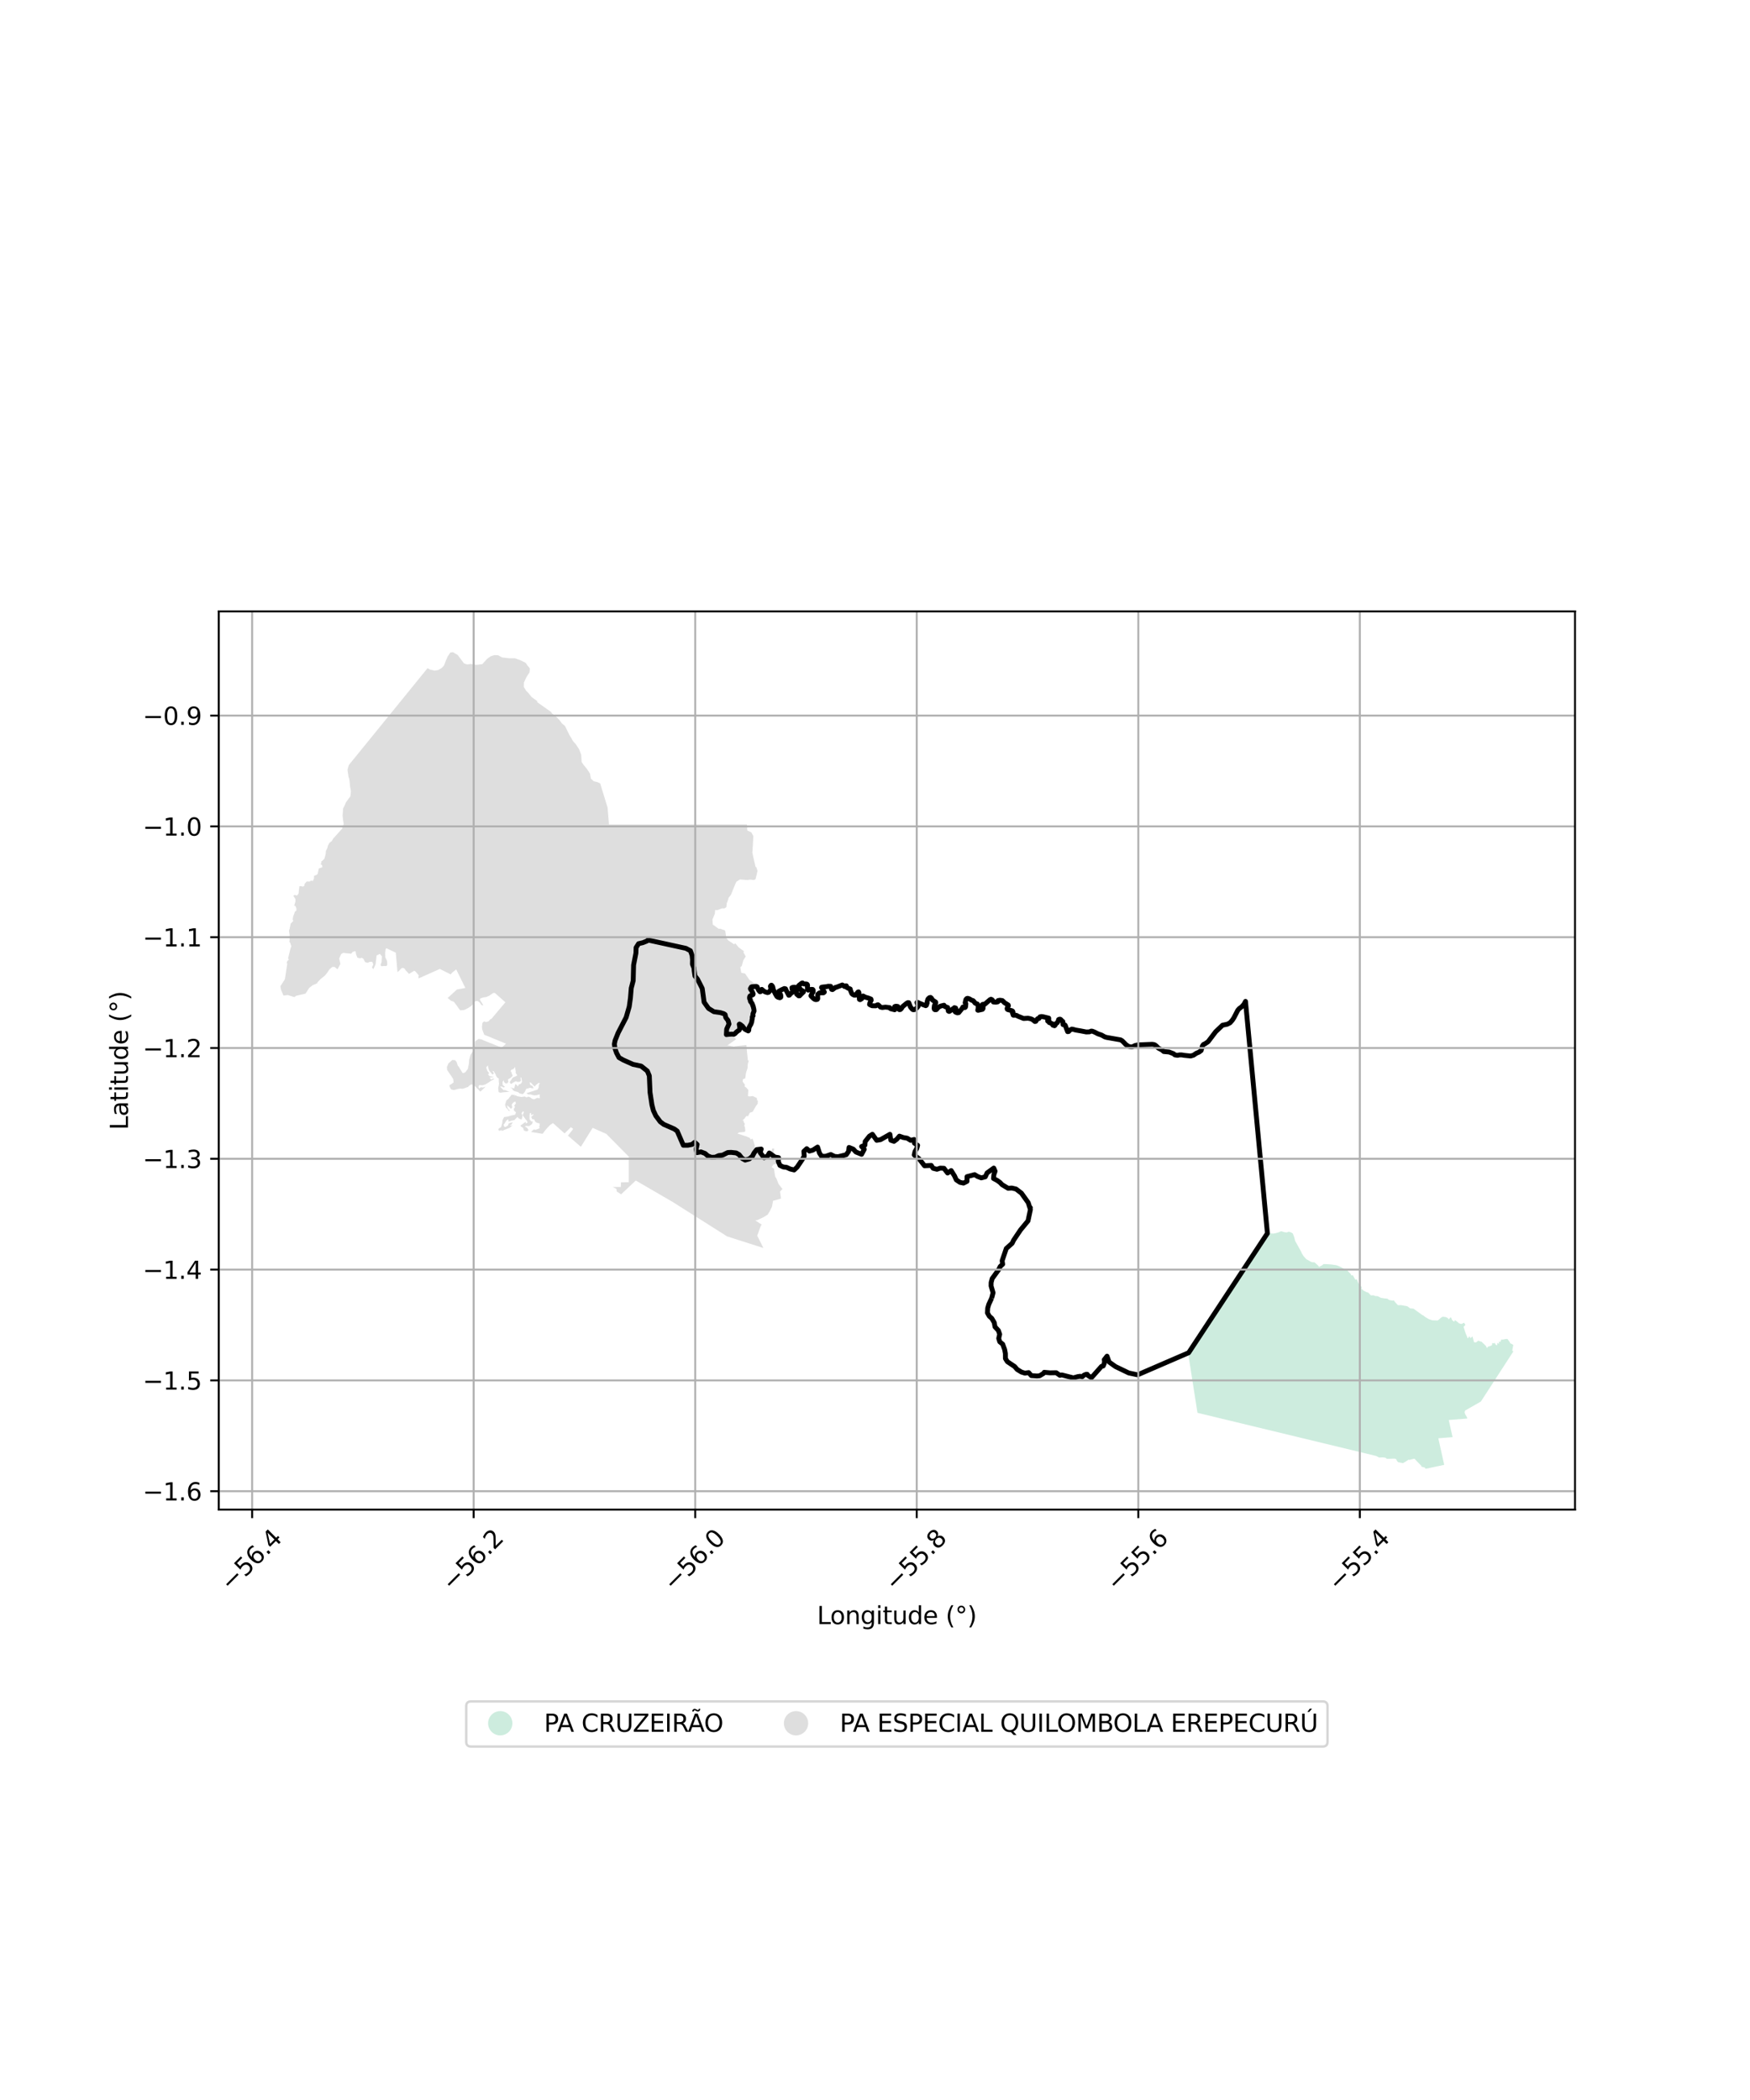 <?xml version="1.0" encoding="utf-8" standalone="no"?>
<!DOCTYPE svg PUBLIC "-//W3C//DTD SVG 1.1//EN"
  "http://www.w3.org/Graphics/SVG/1.1/DTD/svg11.dtd">
<svg xmlns:xlink="http://www.w3.org/1999/xlink" width="720pt" height="864pt" viewBox="0 0 720 864" xmlns="http://www.w3.org/2000/svg" version="1.1">
 <defs>
  <style type="text/css">*{stroke-linejoin: round; stroke-linecap: butt}</style>
 </defs>
 <g id="figure_1">
  <g id="patch_1">
   <path d="M 0 864 
L 720 864 
L 720 0 
L 0 0 
z
" style="fill: #ffffff"/>
  </g>
  <g id="axes_1">
   <g id="patch_2">
    <path d="M 90 621.104 
L 648 621.104 
L 648 251.536 
L 90 251.536 
z
" style="fill: #ffffff"/>
   </g>
   <g id="PatchCollection_1">
    <path d="M 217.93 275.762 
L 217.881 276.566 
L 216.573 278.641 
L 215.557 280.805 
L 215.538 282.647 
L 216.431 284.145 
L 217.337 285.05 
L 218.73 286.79 
L 221.001 288.437 
L 221.04 288.905 
L 226.697 292.899 
L 227.084 293.521 
L 228.16 294.344 
L 229.068 295.143 
L 230.283 296.372 
L 230.96 297.325 
L 231.181 297.637 
L 232.463 298.697 
L 234.291 302.461 
L 234.764 303.163 
L 235.736 304.895 
L 236.988 306.314 
L 238.291 308.328 
L 239.126 310.566 
L 239.294 313.47 
L 240.006 314.563 
L 241.482 316.367 
L 242.745 318.274 
L 243.099 320.335 
L 244.254 321.413 
L 245.782 321.779 
L 246.928 322.328 
L 249.981 332.267 
L 250.544 339.188 
L 307.335 339.171 
L 307.448 341.687 
L 309.115 342.457 
L 309.944 343.974 
L 309.862 345.794 
L 309.594 350.256 
L 309.524 350.66 
L 309.961 352.806 
L 310.862 356.632 
L 311.179 356.788 
L 311.672 358.321 
L 310.863 361.732 
L 310.543 361.899 
L 310.222 362.066 
L 308.711 361.892 
L 307.381 362.06 
L 304.456 361.832 
L 303.032 362.738 
L 302.792 363.103 
L 301.815 365.438 
L 300.743 368.111 
L 300.594 368.339 
L 299.794 369.321 
L 299.519 370.333 
L 299.007 371.637 
L 298.846 373.212 
L 298.056 373.739 
L 297.046 373.722 
L 295.051 374.489 
L 294.652 374.431 
L 294.254 374.373 
L 294.092 375.979 
L 293.116 378.292 
L 293.259 380.392 
L 295.686 382.139 
L 296.336 382.117 
L 298.217 382.776 
L 298.398 383.106 
L 298.851 385.963 
L 299.62 386.897 
L 300.553 387.527 
L 302.015 388.513 
L 302.519 388.111 
L 303.914 389.787 
L 304.1 389.917 
L 306.047 391.327 
L 305.908 391.918 
L 306.82 393.5 
L 305.839 395.051 
L 305.182 397.437 
L 304.576 397.952 
L 304.969 400.225 
L 306.561 400.549 
L 308.347 403.174 
L 309.393 403.858 
L 310.879 405.086 
L 311.018 405.048 
L 311.157 405.011 
L 310.772 405.28 
L 310.226 406.202 
L 310.505 406.885 
L 310.902 408.014 
L 310.248 409.549 
L 309.977 409.883 
L 310.243 412.154 
L 311.013 413.522 
L 307.722 422.939 
L 305.222 422.848 
L 303.358 424.86 
L 302.93 425.16 
L 301.998 425.419 
L 301.05 425.488 
L 302.662 427.403 
L 302.856 427.573 
L 299.499 429.955 
L 299.161 430.051 
L 302.03 430.591 
L 302.415 430.446 
L 307.092 429.952 
L 307.178 431.078 
L 307.364 433.199 
L 307.727 436.327 
L 308.074 436.345 
L 307.666 437.651 
L 307.564 439.471 
L 306.956 441.282 
L 306.609 443.669 
L 305.633 444.055 
L 305.549 445.007 
L 306.489 446.272 
L 306.347 447.011 
L 307.01 447.467 
L 307.873 448.435 
L 307.733 450.991 
L 308.425 451.113 
L 309.67 450.943 
L 311.358 451.713 
L 311.444 452.308 
L 311.53 452.902 
L 311.82 452.759 
L 311.726 454.155 
L 311.077 454.949 
L 309.677 457.403 
L 308.489 457.827 
L 307.736 459.279 
L 307.156 459.118 
L 306.471 459.917 
L 306.591 459.955 
L 305.206 461.193 
L 305.813 460.874 
L 306.006 461.682 
L 306.472 462.468 
L 306.189 462.956 
L 306.504 463.935 
L 306.659 465.505 
L 306.001 465.748 
L 304.03 465.916 
L 303.441 466.403 
L 307.107 467.568 
L 307.598 467.809 
L 308.495 468.163 
L 308.839 468.825 
L 309.541 468.456 
L 309.963 469.374 
L 310.572 471.354 
L 310.443 472.474 
L 311.538 472.666 
L 312.386 474.096 
L 313.137 475.358 
L 314.494 475.868 
L 316.25 475.453 
L 317.16 474.24 
L 317.723 472.535 
L 318.543 472.591 
L 318.302 473.985 
L 318.454 475.703 
L 319.08 475.967 
L 320.115 475.773 
L 320.994 476 
L 321.384 476.473 
L 321.138 478.099 
L 319.689 478.922 
L 318.234 479.066 
L 317.451 480.197 
L 318.448 480.807 
L 318.756 483.099 
L 318.985 484.204 
L 319.312 484.612 
L 319.753 485.657 
L 320.27 487.043 
L 321.354 488.459 
L 321.928 489.168 
L 320.937 490.231 
L 321.135 491.78 
L 321.317 493.097 
L 320.299 493.439 
L 318.033 494.057 
L 317.624 496.443 
L 316.808 498.124 
L 315.869 499.717 
L 314.077 500.809 
L 311.551 501.994 
L 310.703 502.065 
L 313.45 503.906 
L 313.034 504.265 
L 311.554 508.369 
L 311.614 508.561 
L 314.087 513.469 
L 299.152 508.688 
L 276.647 494.453 
L 261.576 485.697 
L 255.541 491.382 
L 253.673 490.164 
L 253.721 489.911 
L 253.71 489.466 
L 253.404 488.995 
L 252.8 488.709 
L 252.071 488.358 
L 255.418 488.351 
L 255.501 486.447 
L 258.702 486.395 
L 258.7 475.869 
L 249.454 466.519 
L 243.826 464.03 
L 238.983 471.826 
L 233.674 467.245 
L 235.818 464.486 
L 234.908 463.75 
L 232.284 466.31 
L 227.495 462.056 
L 227.002 462.429 
L 226.426 462.779 
L 225.673 463.528 
L 224.832 464.446 
L 224.098 465.323 
L 223.23 466.494 
L 218.532 465.736 
L 218.878 465.318 
L 219.671 464.675 
L 220.383 464.815 
L 221.253 464.491 
L 222.04 464.144 
L 221.845 463.442 
L 222.084 463.107 
L 221.986 462.766 
L 222.019 462.195 
L 221.244 462.055 
L 220.347 461.658 
L 219.761 460.568 
L 218.985 460.449 
L 218.773 460.011 
L 218.562 459.573 
L 219.552 458.573 
L 219.261 458.42 
L 218.578 458.853 
L 218.41 457.834 
L 217.986 457.996 
L 217.879 459.032 
L 217.887 460.578 
L 218.564 461.373 
L 219.215 461.448 
L 218.877 462.501 
L 217.68 463.328 
L 216.398 463.221 
L 215.972 463.468 
L 216.886 464.034 
L 217.435 464.912 
L 216.96 465.434 
L 216.351 465.381 
L 215.597 465.199 
L 215.44 464.709 
L 215.243 464.091 
L 214.413 463.526 
L 214.091 463.14 
L 215.369 462.187 
L 216.331 461.505 
L 216.336 462.225 
L 216.708 462.041 
L 217.081 461.856 
L 216.862 461.26 
L 216.165 460.4 
L 215.553 459.543 
L 215.287 459.189 
L 215.021 458.835 
L 215.578 457.425 
L 215.119 457.248 
L 214.576 458.022 
L 214.917 458.791 
L 214.949 459.257 
L 214.625 460.565 
L 214.426 460.54 
L 214.227 460.515 
L 213.331 460.077 
L 212.922 459.519 
L 212.427 460.019 
L 211.588 460.851 
L 210.574 461.046 
L 209.196 461.488 
L 209.192 460.726 
L 208.9 460.572 
L 208.278 461.134 
L 207.579 462.265 
L 207.148 462.766 
L 207.426 463.491 
L 207.969 463.691 
L 209.014 463.052 
L 209.307 462.189 
L 209.582 462.109 
L 209.858 462.029 
L 210.98 461.709 
L 210.39 462.716 
L 209.731 463.001 
L 210.013 463.071 
L 210.295 463.141 
L 210.911 462.906 
L 209.682 464.045 
L 208.65 464.423 
L 207.501 464.869 
L 206.395 465.401 
L 206.635 465.024 
L 205.539 465.111 
L 205.7 465.453 
L 205.039 464.869 
L 205.221 464.258 
L 206.179 463.724 
L 206.635 462.122 
L 206.769 460.832 
L 207.406 459.594 
L 208.99 459.367 
L 210.409 458.946 
L 211.974 458.613 
L 212.269 457.623 
L 211.525 456.996 
L 211.373 456.252 
L 211.896 455.456 
L 211.557 454.852 
L 212.242 454.043 
L 212.051 453.15 
L 211.2 453.58 
L 210.529 454.437 
L 210.756 455.585 
L 210.345 456.107 
L 209.967 456.058 
L 209.867 455.845 
L 209.393 455.371 
L 208.544 454.742 
L 208.855 455.891 
L 209.099 456.297 
L 209.863 456.988 
L 209.294 457.021 
L 208.784 456.271 
L 208.165 455.688 
L 207.792 454.475 
L 208.378 452.706 
L 208.774 452.416 
L 209.169 452.126 
L 209.518 451.571 
L 210.36 450.622 
L 210.29 450.389 
L 212.003 450.544 
L 211.556 451.026 
L 212.169 450.653 
L 212.822 451.026 
L 214.554 451.329 
L 215.947 451.12 
L 216.404 451.424 
L 216.824 451.474 
L 217.294 451.164 
L 218.004 451.409 
L 219.019 452.126 
L 219.782 452.299 
L 221.028 451.694 
L 222.119 451.84 
L 222.076 450.928 
L 222.129 450.442 
L 221.943 450.269 
L 220.906 450.569 
L 219.872 450.679 
L 219.453 450.597 
L 219.034 450.516 
L 218.407 450.294 
L 217.229 450.252 
L 216.618 449.749 
L 219.406 448.871 
L 221.208 448.266 
L 221.627 447.405 
L 221.691 446.41 
L 222.129 445.634 
L 221.52 445.581 
L 220.491 446.411 
L 220.014 447.059 
L 219.231 446.305 
L 218.429 445.444 
L 217.882 445.286 
L 218.157 446.35 
L 219.135 446.833 
L 219.557 447.772 
L 218.926 447.719 
L 218.025 447.534 
L 217.389 447.777 
L 216.522 447.932 
L 215.86 449.36 
L 215.084 450.173 
L 213.807 449.876 
L 213.187 449.357 
L 212.727 449.201 
L 211.555 448.905 
L 210.688 448.149 
L 210.922 447.838 
L 209.881 447.521 
L 210.492 447.468 
L 211.558 447.825 
L 211.832 446.813 
L 212.039 446.012 
L 212.62 446.403 
L 212.965 447.002 
L 213.573 446.144 
L 214.294 445.902 
L 214.795 445.127 
L 214.516 443.449 
L 214.207 443.148 
L 214.19 443.931 
L 214.3 444.653 
L 213.827 445.09 
L 212.859 445.115 
L 212.234 444.829 
L 211.425 445.239 
L 210.229 446.023 
L 209.78 445.38 
L 209.656 445.289 
L 210.678 443.765 
L 210.921 443.375 
L 212.768 442.53 
L 212.671 442.147 
L 212.14 441.418 
L 212.186 440.825 
L 212.007 439.806 
L 211.962 438.979 
L 211.53 439.48 
L 211.056 439.98 
L 210.55 439.993 
L 209.988 440.703 
L 210.287 440.825 
L 210.934 442.647 
L 210.182 443.375 
L 210.288 443.376 
L 208.966 444.117 
L 209.175 445.137 
L 208.636 445.742 
L 207.92 445.73 
L 207.304 445.041 
L 207.317 444.427 
L 206.951 444.823 
L 206.753 445.201 
L 206.813 446.325 
L 207.514 446.972 
L 207.742 447.167 
L 207.188 447.454 
L 206.544 447.062 
L 205.872 447.008 
L 205.86 447.203 
L 207.186 448.513 
L 207.759 448.477 
L 209.591 449.211 
L 208.242 449.293 
L 206.85 449.418 
L 205.794 449.59 
L 205.148 449.304 
L 204.973 447.67 
L 205.227 446.565 
L 205.354 445.643 
L 205.227 445.29 
L 205.207 443.734 
L 204.593 443.377 
L 203.973 442.421 
L 203.96 442.102 
L 203.085 440.691 
L 202.865 440.623 
L 202.646 440.556 
L 203.209 441.752 
L 202.611 442.091 
L 201.279 440.511 
L 200.882 439.382 
L 200.778 438.364 
L 200.478 438.612 
L 200.023 439.219 
L 200.599 440.775 
L 201.298 441.549 
L 200.848 441.902 
L 200.987 442.307 
L 201.429 442.741 
L 203.348 443.088 
L 201.43 443.378 
L 202.103 444.19 
L 202.744 443.756 
L 203.457 443.874 
L 202.647 444.326 
L 201.773 444.84 
L 200.832 445.502 
L 199.681 446.181 
L 198.432 446.52 
L 197.234 446.436 
L 196.864 446.98 
L 197.002 447.843 
L 197.93 447.337 
L 198.664 447.456 
L 199.767 447.072 
L 199.444 447.406 
L 198.96 447.885 
L 198.476 448.363 
L 197.681 449.07 
L 197.635 449.118 
L 196.411 447.876 
L 195.188 446.634 
L 194.461 446.219 
L 193.766 446.207 
L 192.912 446.785 
L 192.572 447.207 
L 191.498 447.578 
L 190.424 447.95 
L 189.289 447.867 
L 188.126 448.101 
L 186.728 448.501 
L 185.578 448.184 
L 185.01 447.179 
L 184.922 446.415 
L 185.517 446.15 
L 186.629 445.364 
L 186.47 443.985 
L 185.656 442.679 
L 184.921 441.65 
L 183.984 440.236 
L 183.864 438.984 
L 184.439 437.723 
L 184.343 437.645 
L 186.095 436.099 
L 187.271 436.204 
L 187.865 436.956 
L 188.359 438.447 
L 188.773 438.919 
L 190.374 441.553 
L 191.371 441.231 
L 192.475 439.81 
L 192.874 437.931 
L 193.019 436.112 
L 193.525 434.172 
L 194.116 433.124 
L 194.872 432.247 
L 195.211 431.194 
L 195.386 429.926 
L 195.405 429.058 
L 195.503 428.424 
L 196.914 427.432 
L 198.067 427.642 
L 199.171 428.127 
L 206.432 431.026 
L 208.194 429.404 
L 199.245 425.735 
L 199.066 425.266 
L 198.893 424.889 
L 198.369 423.433 
L 198.289 422.309 
L 198.511 420.787 
L 199.113 420.247 
L 199.992 420.474 
L 200.965 420.236 
L 201.591 419.506 
L 202.274 419.073 
L 203.506 417.611 
L 207.935 412.371 
L 203.6 408.527 
L 202.841 408.577 
L 201.259 409.694 
L 200.006 410.223 
L 199.056 410.334 
L 197.785 410.714 
L 197.354 411.194 
L 198.879 413.635 
L 198.082 413.494 
L 197.348 412.422 
L 196.602 411.901 
L 195.761 411.844 
L 195.269 412.196 
L 195.118 412.384 
L 194.726 412.949 
L 193.864 413.888 
L 192.604 414.734 
L 190.987 415.533 
L 189.363 415.695 
L 188.584 414.708 
L 187.993 413.829 
L 186.725 412.155 
L 185.514 411.711 
L 184.17 410.607 
L 187.993 407.115 
L 191.459 406.476 
L 187.691 398.828 
L 187.412 399.078 
L 186.812 399.554 
L 186.17 400.052 
L 185.415 400.886 
L 180.96 398.649 
L 172.182 402.565 
L 172.181 402.12 
L 172.18 401.675 
L 172.311 401.305 
L 170.857 399.619 
L 170.412 399.393 
L 168.287 400.697 
L 166.991 399.319 
L 166.358 398.44 
L 165.732 398.218 
L 165.138 398.398 
L 164.298 399.294 
L 163.546 400.001 
L 162.838 391.962 
L 158.943 390.116 
L 158.637 390.619 
L 158.481 391.993 
L 158.525 393.836 
L 159.188 395.246 
L 159.316 396.116 
L 159.315 397.154 
L 158.697 397.503 
L 158.151 397.431 
L 156.929 397.515 
L 156.558 397.128 
L 157.011 395.674 
L 157.143 393.495 
L 156.303 392.464 
L 154.942 393.097 
L 154.807 394.429 
L 154.525 396.733 
L 153.597 398.771 
L 153.045 398.02 
L 153.62 396.759 
L 153.138 395.692 
L 152.19 395.718 
L 151.213 396.125 
L 150.189 395.811 
L 149.463 394.358 
L 148.649 394.047 
L 148.264 394.297 
L 147.05 394.02 
L 146.511 392.676 
L 146.289 391.317 
L 145.167 391.594 
L 144.467 392.385 
L 141.201 392.034 
L 140.348 392.528 
L 139.55 394.357 
L 140.048 396.589 
L 138.842 398.814 
L 137.664 397.819 
L 136.717 397.824 
L 135.61 398.764 
L 134.536 400.328 
L 133.628 401.435 
L 132.76 402.13 
L 131.892 402.824 
L 130.578 404.199 
L 130.55 404.504 
L 129.211 405.129 
L 129.01 405.179 
L 128.809 405.228 
L 127.246 406.43 
L 125.678 408.817 
L 123.753 409.25 
L 121.849 409.704 
L 121.06 410.244 
L 118.404 409.391 
L 117.011 409.579 
L 116.82 409.593 
L 116.63 409.608 
L 115.611 407.182 
L 115.364 405.782 
L 117.244 402.826 
L 117.261 402.594 
L 118.206 396.403 
L 117.893 396.217 
L 118.272 395.303 
L 118.872 394.805 
L 118.525 394.304 
L 119.497 390.304 
L 119.855 389.336 
L 119.462 388.08 
L 118.914 387.181 
L 119.156 387.29 
L 119.139 384.6 
L 118.904 382.817 
L 119.155 382.189 
L 119.575 380.054 
L 120.696 378.866 
L 120.42 378.363 
L 120.632 376.98 
L 121.033 375.991 
L 121.304 375.128 
L 121.947 374.63 
L 121.945 373.741 
L 121.506 372.674 
L 121.051 372.625 
L 121.543 370.959 
L 121.566 369.922 
L 120.731 368.636 
L 120.418 368.799 
L 121.205 368.178 
L 122.187 368.471 
L 122.534 368.021 
L 122.881 367.572 
L 122.869 367.159 
L 123.176 364.654 
L 123.747 364.558 
L 124.563 364.763 
L 125.136 364.561 
L 125.389 363.57 
L 126.08 362.777 
L 126.44 362.656 
L 127.238 362.733 
L 127.963 362.322 
L 128.739 362.462 
L 129.203 361.433 
L 129.185 360.352 
L 130.183 359.967 
L 130.697 359.552 
L 130.98 358.18 
L 131.172 357.319 
L 132.652 356.79 
L 132.502 355.961 
L 131.921 355.57 
L 132.25 354.961 
L 132.134 354.472 
L 132.669 354.1 
L 133.465 353.288 
L 133.806 352.15 
L 133.992 351.348 
L 134.082 350.121 
L 134.744 348.735 
L 134.843 348.08 
L 135.48 346.841 
L 136.487 346.033 
L 137.186 344.859 
L 137.497 344.566 
L 140.745 340.938 
L 141.399 338.979 
L 141.104 337.089 
L 140.95 335.477 
L 141.182 332.579 
L 141.841 331.298 
L 142.33 330.121 
L 143.459 328.552 
L 144.175 327.59 
L 144.387 325.581 
L 144.012 323.499 
L 143.913 322.248 
L 143.718 320.613 
L 143.402 319.655 
L 143.201 318.275 
L 142.981 316.809 
L 143.123 316.092 
L 143.531 314.743 
L 175.842 274.986 
L 175.889 274.893 
L 176.911 275.457 
L 178.731 275.912 
L 180.273 275.685 
L 181.787 274.779 
L 182.67 273.841 
L 183.497 271.653 
L 184.293 269.908 
L 185.336 268.423 
L 185.863 268.379 
L 186.39 268.335 
L 188.322 269.491 
L 189.323 270.842 
L 190.897 272.945 
L 192.235 273.371 
L 193.734 273.164 
L 196.04 273.542 
L 198.467 273.224 
L 200.43 271.055 
L 201.884 270 
L 203.389 269.539 
L 204.945 269.587 
L 206.546 270.483 
L 209.505 270.83 
L 211.841 270.828 
L 214.117 271.63 
L 216.344 272.77 
L 216.934 273.712 
L 217.979 274.958 
L 217.93 275.762 
" clip-path="url(#p174507cd09)" style="fill: #cccccc; fill-opacity: 0.65"/>
    <path d="M 528.348 506.924 
L 529.372 507.082 
L 530.266 506.737 
L 531.25 507.085 
L 531.902 507.5 
L 532.48 509.03 
L 532.85 510.521 
L 535.407 515.105 
L 535.594 515.671 
L 536.315 516.779 
L 537.217 517.835 
L 537.644 518.176 
L 539.477 519.2 
L 540.056 519.331 
L 540.808 519.345 
L 542.189 520.564 
L 542.705 521.242 
L 543.997 520.563 
L 544.53 520.067 
L 545.407 520.101 
L 546.826 520.171 
L 547.913 520.266 
L 549.871 520.559 
L 550.401 520.747 
L 551.743 521.344 
L 553.488 522.377 
L 554.029 522.374 
L 555.296 523.742 
L 555.546 523.875 
L 556.014 524.754 
L 556.598 524.664 
L 557.193 525.71 
L 557.597 526.485 
L 558.264 526.373 
L 558.521 527.044 
L 559.012 528.176 
L 559.664 528.611 
L 560.271 529.657 
L 560.097 530.227 
L 561.066 531.039 
L 562.24 531.616 
L 562.973 531.841 
L 563.888 532.842 
L 564.112 532.966 
L 565.03 532.915 
L 565.867 533.223 
L 566.786 533.277 
L 568.129 533.958 
L 569.655 534.196 
L 570.845 534.311 
L 571.498 534.852 
L 572.927 535.112 
L 573.399 534.981 
L 574.244 536.024 
L 575.151 536.983 
L 576.424 536.971 
L 578.803 537.384 
L 579.059 537.451 
L 580.159 538.294 
L 580.821 538.359 
L 581.552 538.415 
L 585.132 541.021 
L 585.524 541.175 
L 586.366 541.84 
L 587.752 542.69 
L 589.281 543.201 
L 591.46 543.293 
L 591.867 543.029 
L 592.777 542.22 
L 593.544 541.729 
L 594.84 541.885 
L 595.679 542.298 
L 596.039 542.841 
L 596.72 542.056 
L 597.033 542.074 
L 597.398 543.038 
L 597.925 543.538 
L 598.365 543.765 
L 598.588 543.111 
L 600.046 544.198 
L 600.062 544.359 
L 600.95 544.652 
L 601.38 544.704 
L 602.305 544.196 
L 602.547 544.503 
L 602.907 545.11 
L 602.164 545.895 
L 602.76 547.837 
L 602.79 547.867 
L 603.027 548.622 
L 603.665 550.113 
L 603.651 550.51 
L 604.13 550.442 
L 604.507 549.768 
L 605.021 550.567 
L 605.236 550.347 
L 605.815 549.837 
L 606.378 551.932 
L 606.507 552.271 
L 607.342 552.284 
L 608.191 551.581 
L 609.089 551.93 
L 609.489 551.968 
L 611.35 553.75 
L 611.323 553.739 
L 611.802 554.66 
L 612.223 554.004 
L 612.535 554.001 
L 613.305 553.719 
L 613.845 553.441 
L 613.9 552.725 
L 614.274 552.532 
L 614.506 552.761 
L 614.92 552.441 
L 615.196 552.986 
L 615.598 553.424 
L 615.932 553.463 
L 616.053 553.041 
L 616.068 552.494 
L 616.635 552.846 
L 616.78 552.718 
L 616.627 552.004 
L 617.233 552.104 
L 617.724 551.11 
L 618.392 551.145 
L 619.496 550.924 
L 620.205 550.875 
L 621.289 552.376 
L 621.245 552.591 
L 621.874 552.9 
L 622.609 553.355 
L 622.47 554.072 
L 622.196 555.562 
L 622.174 555.695 
L 622.636 556.006 
L 609.281 576.629 
L 602.807 580.332 
L 602.564 581.05 
L 602.822 581.889 
L 603.46 582.935 
L 603.653 583.459 
L 603.675 583.627 
L 596.063 584.228 
L 597.625 591.282 
L 591.766 591.744 
L 594.188 602.685 
L 586.536 604.305 
L 586.203 603.786 
L 584.728 603.396 
L 584.818 603.105 
L 583.511 601.792 
L 582.014 600.211 
L 581.783 600.168 
L 579.755 600.668 
L 579.657 600.483 
L 577.947 601.58 
L 577.894 601.574 
L 577.251 601.98 
L 575.236 601.583 
L 574.843 601.182 
L 574.331 600.217 
L 573.705 600.12 
L 571.744 600.182 
L 570.554 600.193 
L 570.028 599.757 
L 569.108 599.618 
L 568.398 599.625 
L 567.418 599.677 
L 566.809 599.346 
L 566.138 599.016 
L 492.674 581.273 
L 488.837 556.795 
L 521.265 507.449 
L 521.499 507.093 
L 521.606 507.118 
L 522.613 507.358 
L 523.783 507.557 
L 524.95 507.335 
L 526.074 507.009 
L 527.092 506.557 
L 528.348 506.924 
" clip-path="url(#p174507cd09)" style="fill: #b3e2cd; fill-opacity: 0.65"/>
   </g>
   <g id="PatchCollection_2">
    <path d="M 408.012 534.072 
L 408.572 531.869 
L 407.759 529.062 
L 407.785 527.653 
L 408.217 526.034 
L 410.864 522.401 
L 411.508 521.07 
L 412.521 520.148 
L 412.309 518.697 
L 414.016 513.67 
L 416.421 511.529 
L 417.065 510.199 
L 419.9 505.988 
L 422.952 502.307 
L 423.939 497.646 
L 423.77 497.112 
L 423.927 496.886 
L 423.836 496.81 
L 423.693 496.867 
L 423.042 494.811 
L 420.244 490.902 
L 418.005 489.187 
L 416.269 488.789 
L 414.75 488.891 
L 412.306 487.422 
L 411.356 486.441 
L 410.19 485.624 
L 408.75 484.852 
L 408.927 483.233 
L 409.406 481.861 
L 408.862 480.582 
L 406.117 482.576 
L 405.372 484.182 
L 403.724 484.613 
L 402.23 484.048 
L 400.99 483.277 
L 397.861 484.108 
L 397.847 486.04 
L 396.418 486.76 
L 394.936 486.446 
L 393.445 485.427 
L 392.722 483.815 
L 391.339 481.602 
L 389.872 482.626 
L 388.379 480.672 
L 386.847 480.604 
L 385.496 481.074 
L 383.924 480.677 
L 383.138 479.486 
L 380.378 479.636 
L 378.226 476.869 
L 376.139 475.167 
L 376.455 473.794 
L 377.176 472.545 
L 377.53 471.215 
L 376.212 470.32 
L 376.111 468.827 
L 374.681 469.173 
L 373.228 468.277 
L 371.619 468.005 
L 370.051 467.443 
L 368.949 468.736 
L 367.809 469.576 
L 366.528 469.134 
L 366.137 466.694 
L 362.285 468.888 
L 360.693 469.155 
L 358.933 466.685 
L 357.701 467.451 
L 355.958 469.658 
L 355.846 471.15 
L 354.503 471.705 
L 355.579 472.852 
L 354.488 474.919 
L 352.134 473.966 
L 351.099 472.815 
L 349.326 472.089 
L 349.133 473.708 
L 348.161 475.084 
L 344.831 475.906 
L 343.386 475.798 
L 341.805 475.005 
L 339.639 475.753 
L 337.992 475.686 
L 337.158 474.412 
L 336.374 471.939 
L 334.436 473.195 
L 332.993 473.585 
L 331.918 472.599 
L 330.743 473.69 
L 330.879 475.676 
L 330.109 477.011 
L 327.969 480.183 
L 326.74 481.356 
L 325.094 480.954 
L 323.599 480.269 
L 322.244 480.117 
L 320.877 479.468 
L 320.206 477.86 
L 320.31 476.282 
L 318.828 476.05 
L 316.512 474.376 
L 315.851 475.541 
L 314.384 476.343 
L 312.764 474.208 
L 313.191 472.754 
L 311.344 472.979 
L 310.246 474.359 
L 309.598 475.647 
L 308.295 476.821 
L 306.574 477.294 
L 305.334 476.604 
L 304.078 475.043 
L 302.891 474.353 
L 300.823 474.125 
L 299.418 474.181 
L 297.329 475.238 
L 295.695 475.459 
L 294.253 476.098 
L 292.696 476.154 
L 291.256 475.587 
L 290.09 474.565 
L 288.395 473.921 
L 286.707 474.229 
L 286.405 472.823 
L 286.837 470.871 
L 285.822 469.976 
L 284.707 470.857 
L 282.983 471.189 
L 281.136 471.192 
L 278.618 465.36 
L 277.432 464.494 
L 273.076 462.594 
L 271.685 461.559 
L 269.835 459.081 
L 268.81 456.889 
L 268.223 454.56 
L 267.443 449.445 
L 267.15 442.627 
L 266.328 440.641 
L 263.782 438.615 
L 260.454 437.917 
L 256.388 436.097 
L 254.669 435.106 
L 253.644 433.165 
L 252.985 431.265 
L 252.77 429.567 
L 253.062 428.081 
L 254.325 424.938 
L 257.616 418.57 
L 258.884 414.17 
L 259.376 410.628 
L 259.707 406.573 
L 260.516 403.472 
L 260.68 397.063 
L 261.63 392.142 
L 261.704 389.867 
L 262.734 388.257 
L 264.49 387.841 
L 266.137 387.179 
L 266.68 386.679 
L 267.126 386.875 
L 282.208 390.176 
L 284.065 391.178 
L 284.745 393.092 
L 284.926 394.824 
L 284.882 396.694 
L 285.516 398.243 
L 285.607 399.383 
L 285.925 401.571 
L 286.967 402.847 
L 288.915 406.675 
L 289.687 412.328 
L 291.499 414.88 
L 293.718 416.247 
L 296.344 416.611 
L 297.793 417.066 
L 298.337 417.43 
L 298.609 418.661 
L 299.56 419.892 
L 299.923 421.305 
L 298.973 423.402 
L 298.852 425.656 
L 300.053 425.523 
L 301.174 425.466 
L 301.952 425.532 
L 302.452 425.211 
L 302.851 424.759 
L 303.531 424.196 
L 304.135 423.828 
L 304.349 423.35 
L 304.334 422.431 
L 304.141 421.425 
L 304.25 421.327 
L 304.585 421.508 
L 305.489 422.229 
L 306.002 422.925 
L 306.554 423.516 
L 307.841 424.161 
L 308.056 423.894 
L 308.099 423.208 
L 308.287 422.54 
L 308.683 421.811 
L 308.968 421.327 
L 309.283 420.434 
L 309.374 419.697 
L 309.543 419.026 
L 309.482 418.65 
L 309.574 418.219 
L 309.848 417.902 
L 309.752 417.539 
L 309.805 417.053 
L 310.233 415.98 
L 310.158 415.244 
L 309.936 414.276 
L 309.391 412.788 
L 308.857 412.179 
L 308.698 411.836 
L 308.757 411.596 
L 308.562 411.024 
L 308.426 410.933 
L 308.38 410.455 
L 308.426 410.11 
L 308.596 409.758 
L 309.788 409.223 
L 309.88 408.92 
L 309.354 407.79 
L 308.813 406.991 
L 308.73 406.769 
L 309.072 406.148 
L 309.137 406.066 
L 309.461 405.961 
L 311.112 405.826 
L 311.51 406.004 
L 311.683 406.497 
L 312.122 407.432 
L 312.671 408.037 
L 312.821 408.034 
L 313.021 407.877 
L 313.431 407.057 
L 314.143 407.676 
L 314.755 408.074 
L 315.762 408.386 
L 316.235 408.267 
L 317.174 407.184 
L 317.113 406.486 
L 316.975 405.781 
L 317.242 405.378 
L 317.429 405.342 
L 317.765 405.708 
L 318.002 406.232 
L 318.047 406.739 
L 318.533 407.951 
L 318.989 408.891 
L 319.649 410.009 
L 320.119 410.312 
L 320.844 410.497 
L 321.206 410.317 
L 321.261 410.079 
L 321.215 409.407 
L 321.094 409.118 
L 320.34 408.063 
L 320.409 407.855 
L 321.502 407.25 
L 322.687 406.716 
L 323.202 406.836 
L 323.483 407.501 
L 324.525 409.495 
L 324.755 409.431 
L 325.006 409.166 
L 325.215 408.854 
L 326.29 408.043 
L 326.298 407.924 
L 326.191 407.59 
L 325.934 407.171 
L 325.804 406.383 
L 326.214 406.22 
L 326.891 406.156 
L 327.443 406.267 
L 327.639 406.455 
L 327.766 408.205 
L 327.742 408.983 
L 328.607 409.73 
L 328.969 409.712 
L 329.425 409.208 
L 330.552 408.132 
L 330.565 407.871 
L 330.497 407.802 
L 329.645 407.346 
L 328.741 406.351 
L 328.484 405.713 
L 328.727 405.387 
L 329.883 404.496 
L 330.149 404.409 
L 330.714 404.828 
L 330.791 404.842 
L 331.612 404.841 
L 332 404.909 
L 332.202 405.129 
L 332.268 405.521 
L 332.203 405.944 
L 332.249 407.028 
L 332.487 407.36 
L 332.549 407.35 
L 333.657 407.052 
L 334.347 407.082 
L 334.536 407.322 
L 334.566 408.016 
L 333.951 409.053 
L 333.653 409.682 
L 333.7 409.806 
L 334.721 410.835 
L 335.249 411.183 
L 335.741 411.294 
L 336.274 411.164 
L 336.442 410.881 
L 336.409 409.813 
L 336.438 409.108 
L 336.866 408.71 
L 337.255 408.481 
L 338.806 408.469 
L 339.139 408.195 
L 339.128 408.066 
L 338.499 407.123 
L 338.004 406.33 
L 338.025 406.193 
L 338.573 406.081 
L 340.009 405.95 
L 340.706 405.773 
L 341.756 405.804 
L 342.151 407.055 
L 342.507 407.151 
L 342.902 406.883 
L 343.71 406.237 
L 343.959 406.239 
L 346.55 405.246 
L 346.967 405.493 
L 347.441 405.876 
L 347.672 405.77 
L 347.932 405.592 
L 348.196 405.593 
L 348.27 405.704 
L 348.395 406.256 
L 348.924 406.559 
L 349.798 406.895 
L 349.923 407.49 
L 350.458 408.797 
L 350.935 409.197 
L 351.507 409.462 
L 352.061 409.431 
L 352.419 408.852 
L 353.002 408.153 
L 353.228 408.087 
L 353.328 408.243 
L 353.387 408.423 
L 353.583 411.178 
L 353.864 411.298 
L 354.453 410.96 
L 354.677 410.713 
L 355.064 409.784 
L 355.3 409.877 
L 355.936 410.25 
L 357.283 410.631 
L 358.326 411.041 
L 358.425 411.519 
L 357.962 412.433 
L 357.754 413.247 
L 357.833 413.344 
L 358.797 413.796 
L 360.318 413.828 
L 360.891 413.451 
L 361.281 413.411 
L 361.641 413.712 
L 362.235 414.341 
L 362.992 414.519 
L 364.306 414.36 
L 366.005 414.553 
L 366.117 414.77 
L 366.406 415.017 
L 368.075 415.445 
L 368.398 415.089 
L 368.426 414.764 
L 368.072 414.174 
L 368.385 414.014 
L 368.938 414.016 
L 369.389 414.103 
L 369.543 414.464 
L 369.769 415.233 
L 370.053 415.41 
L 370.437 415.353 
L 370.822 414.991 
L 371.391 414.117 
L 372.246 413.422 
L 372.928 412.85 
L 373.518 412.501 
L 373.894 412.532 
L 374.595 414.328 
L 375.328 415.208 
L 375.613 415.401 
L 376.017 415.434 
L 376.409 415.3 
L 376.931 414.994 
L 377.748 414.032 
L 377.746 413.907 
L 377.251 412.475 
L 377.254 412.453 
L 377.543 412.394 
L 378.377 412.78 
L 379.6 413.288 
L 380.88 413.771 
L 381.122 413.616 
L 381.474 412.591 
L 381.413 412.229 
L 381.796 411.026 
L 382.129 410.695 
L 382.415 410.459 
L 382.86 410.376 
L 383.217 410.661 
L 383.694 411.475 
L 384.494 411.977 
L 384.973 412.303 
L 385.014 412.624 
L 384.729 413.065 
L 384.435 413.751 
L 384.302 414.882 
L 384.44 415.279 
L 384.662 415.425 
L 385.227 415.406 
L 385.919 414.63 
L 386.183 414.353 
L 386.977 413.942 
L 388.387 413.583 
L 388.768 414.128 
L 389.888 414.509 
L 389.957 414.84 
L 390.167 415.97 
L 390.499 416.139 
L 390.825 415.978 
L 391.477 415.497 
L 391.928 415.154 
L 392.545 414.737 
L 392.671 414.585 
L 393.171 414.731 
L 393.347 415.361 
L 392.951 416.24 
L 393.16 416.438 
L 393.883 416.717 
L 394.437 416.633 
L 396.141 414.548 
L 396.138 414.335 
L 396.193 414.335 
L 396.663 414.446 
L 396.96 414.547 
L 397.164 414.427 
L 397.273 414.183 
L 397.383 412.986 
L 397.078 412.598 
L 397.416 411.208 
L 397.779 410.82 
L 398.122 410.735 
L 398.823 410.95 
L 399.799 411.549 
L 400.327 411.677 
L 400.793 412.134 
L 400.886 412.33 
L 401.209 412.715 
L 402.126 413.091 
L 402.491 414.105 
L 402.391 415.124 
L 402.277 415.621 
L 402.428 415.668 
L 404.187 415.283 
L 404.446 414.947 
L 404.486 414.135 
L 404.223 413.653 
L 404.145 413.344 
L 404.272 413.236 
L 405.199 413.131 
L 407.296 411.324 
L 407.716 411.115 
L 408.114 411.277 
L 408.409 411.615 
L 408.696 412.23 
L 409.747 412.328 
L 410.501 412.186 
L 410.614 412.078 
L 410.62 411.668 
L 411.387 411.519 
L 412.388 411.66 
L 412.918 412.131 
L 413.157 412.454 
L 414.794 413.483 
L 414.896 413.809 
L 414.556 414.341 
L 414.346 414.926 
L 414.419 415.236 
L 414.65 415.394 
L 416.394 415.856 
L 416.611 416.013 
L 416.793 416.406 
L 416.794 416.653 
L 416.574 416.892 
L 416.723 417.089 
L 416.839 417.131 
L 416.813 417.219 
L 416.839 417.629 
L 416.944 417.691 
L 417.369 417.681 
L 417.88 417.698 
L 418.198 417.731 
L 418.766 418.075 
L 421.122 419.034 
L 422.935 418.923 
L 423.87 419.107 
L 424.506 419.315 
L 425.104 419.693 
L 425.768 420.27 
L 426.137 420.216 
L 426.437 419.74 
L 426.749 419.297 
L 426.927 419.116 
L 427.436 419.052 
L 427.59 418.818 
L 427.817 418.4 
L 428.383 418.234 
L 428.937 418.271 
L 431.471 418.878 
L 431.502 419.303 
L 431.447 419.386 
L 431.055 419.737 
L 431.043 420.102 
L 431.27 420.186 
L 431.643 420.155 
L 431.69 420.719 
L 431.953 420.787 
L 433.084 421.273 
L 433.118 421.409 
L 433.069 421.627 
L 433.184 421.799 
L 433.86 422.022 
L 434.076 421.853 
L 434.38 421.192 
L 435.042 420.725 
L 435.399 420.029 
L 435.527 419.496 
L 435.734 419.369 
L 436.11 419.312 
L 436.4 419.427 
L 436.983 420.092 
L 437.29 420.282 
L 437.373 421.559 
L 438.127 421.676 
L 438.301 421.916 
L 438.8 423.311 
L 438.975 423.706 
L 439.247 424.454 
L 439.663 424.399 
L 440.266 423.757 
L 440.75 423.53 
L 440.954 423.404 
L 441.452 423.478 
L 442.561 423.785 
L 444.65 424.143 
L 446.914 424.581 
L 448.238 424.535 
L 448.928 424.227 
L 449.403 424.261 
L 450.332 424.625 
L 451.736 425.353 
L 453.207 425.854 
L 454.52 426.594 
L 455.268 426.822 
L 461.052 427.833 
L 461.731 428.254 
L 462.501 429.029 
L 463.18 429.746 
L 464.199 430.463 
L 465.003 430.714 
L 465.829 430.736 
L 466.995 430.166 
L 468.104 429.897 
L 474.001 429.655 
L 474.668 429.735 
L 475.155 429.905 
L 475.801 430.418 
L 476.525 431.181 
L 478.042 431.978 
L 478.812 432.638 
L 481.031 432.842 
L 482.819 433.525 
L 483.385 434.026 
L 484.495 434.207 
L 485.219 434.025 
L 486.192 434.024 
L 487.234 434.206 
L 489.882 434.478 
L 491.037 434.136 
L 492.213 433.337 
L 493.299 432.881 
L 494.182 432.22 
L 494.702 430.328 
L 495.131 429.735 
L 495.855 429.393 
L 497.032 428.595 
L 500.154 424.491 
L 502.982 421.8 
L 504.951 421.389 
L 506.082 420.796 
L 506.987 419.77 
L 507.666 418.744 
L 509.248 415.667 
L 509.837 414.983 
L 510.877 414.207 
L 511.782 413.227 
L 512.434 411.996 
L 521.448 507.429 
L 489.038 556.562 
L 468.031 565.642 
L 464.401 564.877 
L 458.92 562.232 
L 456.308 560.363 
L 455.458 557.964 
L 454.321 559.42 
L 454.44 560.192 
L 454.278 561.09 
L 453.893 562 
L 453.194 562.166 
L 449.045 566.831 
L 447.568 565.867 
L 447.314 565.423 
L 446.908 565.408 
L 446.023 565.755 
L 445.249 566.431 
L 444.406 566.238 
L 443.408 566.386 
L 441.635 566.9 
L 436.829 565.675 
L 436.066 565.849 
L 434.556 564.78 
L 431.974 564.828 
L 429.613 564.607 
L 429.326 565.073 
L 427.707 566.039 
L 426.609 566.123 
L 424.309 565.962 
L 423.233 564.729 
L 421.677 564.955 
L 420.269 564.513 
L 418.521 563.456 
L 417.444 562.223 
L 414.46 560.227 
L 413.663 558.948 
L 413.648 556.88 
L 413.346 555.264 
L 412.533 553.038 
L 411.329 552.057 
L 410.901 550.65 
L 411.296 548.948 
L 410.752 547.383 
L 409.368 545.902 
L 409.067 544.167 
L 408.065 542.439 
L 407.03 541.536 
L 406.269 540.18 
L 406.368 538.189 
L 406.812 536.653 
L 408.012 534.072 
L 408.012 534.072 
" clip-path="url(#p174507cd09)" style="fill: none; stroke: #000000; stroke-width: 2"/>
   </g>
   <g id="matplotlib.axis_1">
    <g id="xtick_1">
     <g id="line2d_1">
      <path d="M 103.731 621.104 
L 103.731 251.536 
" clip-path="url(#p174507cd09)" style="fill: none; stroke: #b0b0b0; stroke-width: 0.8; stroke-linecap: square"/>
     </g>
     <g id="line2d_2">
      <defs>
       <path id="m11d8f284fe" d="M 0 0 
L 0 3.5 
" style="stroke: #000000; stroke-width: 0.8"/>
      </defs>
      <g>
       <use xlink:href="#m11d8f284fe" x="103.731" y="621.104" style="stroke: #000000; stroke-width: 0.8"/>
      </g>
     </g>
     <g id="text_1">
      <!-- −56.4 -->
      <g transform="translate(94.847 655.146) rotate(-45) scale(0.1 -0.1)">
       <defs>
        <path id="DejaVuSans-2212" d="M 678 2272 
L 4684 2272 
L 4684 1741 
L 678 1741 
L 678 2272 
z
" transform="scale(0.016)"/>
        <path id="DejaVuSans-35" d="M 691 4666 
L 3169 4666 
L 3169 4134 
L 1269 4134 
L 1269 2991 
Q 1406 3038 1543 3061 
Q 1681 3084 1819 3084 
Q 2600 3084 3056 2656 
Q 3513 2228 3513 1497 
Q 3513 744 3044 326 
Q 2575 -91 1722 -91 
Q 1428 -91 1123 -41 
Q 819 9 494 109 
L 494 744 
Q 775 591 1075 516 
Q 1375 441 1709 441 
Q 2250 441 2565 725 
Q 2881 1009 2881 1497 
Q 2881 1984 2565 2268 
Q 2250 2553 1709 2553 
Q 1456 2553 1204 2497 
Q 953 2441 691 2322 
L 691 4666 
z
" transform="scale(0.016)"/>
        <path id="DejaVuSans-36" d="M 2113 2584 
Q 1688 2584 1439 2293 
Q 1191 2003 1191 1497 
Q 1191 994 1439 701 
Q 1688 409 2113 409 
Q 2538 409 2786 701 
Q 3034 994 3034 1497 
Q 3034 2003 2786 2293 
Q 2538 2584 2113 2584 
z
M 3366 4563 
L 3366 3988 
Q 3128 4100 2886 4159 
Q 2644 4219 2406 4219 
Q 1781 4219 1451 3797 
Q 1122 3375 1075 2522 
Q 1259 2794 1537 2939 
Q 1816 3084 2150 3084 
Q 2853 3084 3261 2657 
Q 3669 2231 3669 1497 
Q 3669 778 3244 343 
Q 2819 -91 2113 -91 
Q 1303 -91 875 529 
Q 447 1150 447 2328 
Q 447 3434 972 4092 
Q 1497 4750 2381 4750 
Q 2619 4750 2861 4703 
Q 3103 4656 3366 4563 
z
" transform="scale(0.016)"/>
        <path id="DejaVuSans-2e" d="M 684 794 
L 1344 794 
L 1344 0 
L 684 0 
L 684 794 
z
" transform="scale(0.016)"/>
        <path id="DejaVuSans-34" d="M 2419 4116 
L 825 1625 
L 2419 1625 
L 2419 4116 
z
M 2253 4666 
L 3047 4666 
L 3047 1625 
L 3713 1625 
L 3713 1100 
L 3047 1100 
L 3047 0 
L 2419 0 
L 2419 1100 
L 313 1100 
L 313 1709 
L 2253 4666 
z
" transform="scale(0.016)"/>
       </defs>
       <use xlink:href="#DejaVuSans-2212"/>
       <use xlink:href="#DejaVuSans-35" transform="translate(83.789 0)"/>
       <use xlink:href="#DejaVuSans-36" transform="translate(147.412 0)"/>
       <use xlink:href="#DejaVuSans-2e" transform="translate(211.035 0)"/>
       <use xlink:href="#DejaVuSans-34" transform="translate(242.822 0)"/>
      </g>
     </g>
    </g>
    <g id="xtick_2">
     <g id="line2d_3">
      <path d="M 194.88 621.104 
L 194.88 251.536 
" clip-path="url(#p174507cd09)" style="fill: none; stroke: #b0b0b0; stroke-width: 0.8; stroke-linecap: square"/>
     </g>
     <g id="line2d_4">
      <g>
       <use xlink:href="#m11d8f284fe" x="194.88" y="621.104" style="stroke: #000000; stroke-width: 0.8"/>
      </g>
     </g>
     <g id="text_2">
      <!-- −56.2 -->
      <g transform="translate(185.997 655.146) rotate(-45) scale(0.1 -0.1)">
       <defs>
        <path id="DejaVuSans-32" d="M 1228 531 
L 3431 531 
L 3431 0 
L 469 0 
L 469 531 
Q 828 903 1448 1529 
Q 2069 2156 2228 2338 
Q 2531 2678 2651 2914 
Q 2772 3150 2772 3378 
Q 2772 3750 2511 3984 
Q 2250 4219 1831 4219 
Q 1534 4219 1204 4116 
Q 875 4013 500 3803 
L 500 4441 
Q 881 4594 1212 4672 
Q 1544 4750 1819 4750 
Q 2544 4750 2975 4387 
Q 3406 4025 3406 3419 
Q 3406 3131 3298 2873 
Q 3191 2616 2906 2266 
Q 2828 2175 2409 1742 
Q 1991 1309 1228 531 
z
" transform="scale(0.016)"/>
       </defs>
       <use xlink:href="#DejaVuSans-2212"/>
       <use xlink:href="#DejaVuSans-35" transform="translate(83.789 0)"/>
       <use xlink:href="#DejaVuSans-36" transform="translate(147.412 0)"/>
       <use xlink:href="#DejaVuSans-2e" transform="translate(211.035 0)"/>
       <use xlink:href="#DejaVuSans-32" transform="translate(242.822 0)"/>
      </g>
     </g>
    </g>
    <g id="xtick_3">
     <g id="line2d_5">
      <path d="M 286.03 621.104 
L 286.03 251.536 
" clip-path="url(#p174507cd09)" style="fill: none; stroke: #b0b0b0; stroke-width: 0.8; stroke-linecap: square"/>
     </g>
     <g id="line2d_6">
      <g>
       <use xlink:href="#m11d8f284fe" x="286.03" y="621.104" style="stroke: #000000; stroke-width: 0.8"/>
      </g>
     </g>
     <g id="text_3">
      <!-- −56.0 -->
      <g transform="translate(277.146 655.146) rotate(-45) scale(0.1 -0.1)">
       <defs>
        <path id="DejaVuSans-30" d="M 2034 4250 
Q 1547 4250 1301 3770 
Q 1056 3291 1056 2328 
Q 1056 1369 1301 889 
Q 1547 409 2034 409 
Q 2525 409 2770 889 
Q 3016 1369 3016 2328 
Q 3016 3291 2770 3770 
Q 2525 4250 2034 4250 
z
M 2034 4750 
Q 2819 4750 3233 4129 
Q 3647 3509 3647 2328 
Q 3647 1150 3233 529 
Q 2819 -91 2034 -91 
Q 1250 -91 836 529 
Q 422 1150 422 2328 
Q 422 3509 836 4129 
Q 1250 4750 2034 4750 
z
" transform="scale(0.016)"/>
       </defs>
       <use xlink:href="#DejaVuSans-2212"/>
       <use xlink:href="#DejaVuSans-35" transform="translate(83.789 0)"/>
       <use xlink:href="#DejaVuSans-36" transform="translate(147.412 0)"/>
       <use xlink:href="#DejaVuSans-2e" transform="translate(211.035 0)"/>
       <use xlink:href="#DejaVuSans-30" transform="translate(242.822 0)"/>
      </g>
     </g>
    </g>
    <g id="xtick_4">
     <g id="line2d_7">
      <path d="M 377.179 621.104 
L 377.179 251.536 
" clip-path="url(#p174507cd09)" style="fill: none; stroke: #b0b0b0; stroke-width: 0.8; stroke-linecap: square"/>
     </g>
     <g id="line2d_8">
      <g>
       <use xlink:href="#m11d8f284fe" x="377.179" y="621.104" style="stroke: #000000; stroke-width: 0.8"/>
      </g>
     </g>
     <g id="text_4">
      <!-- −55.8 -->
      <g transform="translate(368.296 655.146) rotate(-45) scale(0.1 -0.1)">
       <defs>
        <path id="DejaVuSans-38" d="M 2034 2216 
Q 1584 2216 1326 1975 
Q 1069 1734 1069 1313 
Q 1069 891 1326 650 
Q 1584 409 2034 409 
Q 2484 409 2743 651 
Q 3003 894 3003 1313 
Q 3003 1734 2745 1975 
Q 2488 2216 2034 2216 
z
M 1403 2484 
Q 997 2584 770 2862 
Q 544 3141 544 3541 
Q 544 4100 942 4425 
Q 1341 4750 2034 4750 
Q 2731 4750 3128 4425 
Q 3525 4100 3525 3541 
Q 3525 3141 3298 2862 
Q 3072 2584 2669 2484 
Q 3125 2378 3379 2068 
Q 3634 1759 3634 1313 
Q 3634 634 3220 271 
Q 2806 -91 2034 -91 
Q 1263 -91 848 271 
Q 434 634 434 1313 
Q 434 1759 690 2068 
Q 947 2378 1403 2484 
z
M 1172 3481 
Q 1172 3119 1398 2916 
Q 1625 2713 2034 2713 
Q 2441 2713 2670 2916 
Q 2900 3119 2900 3481 
Q 2900 3844 2670 4047 
Q 2441 4250 2034 4250 
Q 1625 4250 1398 4047 
Q 1172 3844 1172 3481 
z
" transform="scale(0.016)"/>
       </defs>
       <use xlink:href="#DejaVuSans-2212"/>
       <use xlink:href="#DejaVuSans-35" transform="translate(83.789 0)"/>
       <use xlink:href="#DejaVuSans-35" transform="translate(147.412 0)"/>
       <use xlink:href="#DejaVuSans-2e" transform="translate(211.035 0)"/>
       <use xlink:href="#DejaVuSans-38" transform="translate(242.822 0)"/>
      </g>
     </g>
    </g>
    <g id="xtick_5">
     <g id="line2d_9">
      <path d="M 468.329 621.104 
L 468.329 251.536 
" clip-path="url(#p174507cd09)" style="fill: none; stroke: #b0b0b0; stroke-width: 0.8; stroke-linecap: square"/>
     </g>
     <g id="line2d_10">
      <g>
       <use xlink:href="#m11d8f284fe" x="468.329" y="621.104" style="stroke: #000000; stroke-width: 0.8"/>
      </g>
     </g>
     <g id="text_5">
      <!-- −55.6 -->
      <g transform="translate(459.445 655.146) rotate(-45) scale(0.1 -0.1)">
       <use xlink:href="#DejaVuSans-2212"/>
       <use xlink:href="#DejaVuSans-35" transform="translate(83.789 0)"/>
       <use xlink:href="#DejaVuSans-35" transform="translate(147.412 0)"/>
       <use xlink:href="#DejaVuSans-2e" transform="translate(211.035 0)"/>
       <use xlink:href="#DejaVuSans-36" transform="translate(242.822 0)"/>
      </g>
     </g>
    </g>
    <g id="xtick_6">
     <g id="line2d_11">
      <path d="M 559.478 621.104 
L 559.478 251.536 
" clip-path="url(#p174507cd09)" style="fill: none; stroke: #b0b0b0; stroke-width: 0.8; stroke-linecap: square"/>
     </g>
     <g id="line2d_12">
      <g>
       <use xlink:href="#m11d8f284fe" x="559.478" y="621.104" style="stroke: #000000; stroke-width: 0.8"/>
      </g>
     </g>
     <g id="text_6">
      <!-- −55.4 -->
      <g transform="translate(550.595 655.146) rotate(-45) scale(0.1 -0.1)">
       <use xlink:href="#DejaVuSans-2212"/>
       <use xlink:href="#DejaVuSans-35" transform="translate(83.789 0)"/>
       <use xlink:href="#DejaVuSans-35" transform="translate(147.412 0)"/>
       <use xlink:href="#DejaVuSans-2e" transform="translate(211.035 0)"/>
       <use xlink:href="#DejaVuSans-34" transform="translate(242.822 0)"/>
      </g>
     </g>
    </g>
    <g id="text_7">
     <!-- Longitude (°) -->
     <g transform="translate(336.14 668.215) scale(0.1 -0.1)">
      <defs>
       <path id="DejaVuSans-4c" d="M 628 4666 
L 1259 4666 
L 1259 531 
L 3531 531 
L 3531 0 
L 628 0 
L 628 4666 
z
" transform="scale(0.016)"/>
       <path id="DejaVuSans-6f" d="M 1959 3097 
Q 1497 3097 1228 2736 
Q 959 2375 959 1747 
Q 959 1119 1226 758 
Q 1494 397 1959 397 
Q 2419 397 2687 759 
Q 2956 1122 2956 1747 
Q 2956 2369 2687 2733 
Q 2419 3097 1959 3097 
z
M 1959 3584 
Q 2709 3584 3137 3096 
Q 3566 2609 3566 1747 
Q 3566 888 3137 398 
Q 2709 -91 1959 -91 
Q 1206 -91 779 398 
Q 353 888 353 1747 
Q 353 2609 779 3096 
Q 1206 3584 1959 3584 
z
" transform="scale(0.016)"/>
       <path id="DejaVuSans-6e" d="M 3513 2113 
L 3513 0 
L 2938 0 
L 2938 2094 
Q 2938 2591 2744 2837 
Q 2550 3084 2163 3084 
Q 1697 3084 1428 2787 
Q 1159 2491 1159 1978 
L 1159 0 
L 581 0 
L 581 3500 
L 1159 3500 
L 1159 2956 
Q 1366 3272 1645 3428 
Q 1925 3584 2291 3584 
Q 2894 3584 3203 3211 
Q 3513 2838 3513 2113 
z
" transform="scale(0.016)"/>
       <path id="DejaVuSans-67" d="M 2906 1791 
Q 2906 2416 2648 2759 
Q 2391 3103 1925 3103 
Q 1463 3103 1205 2759 
Q 947 2416 947 1791 
Q 947 1169 1205 825 
Q 1463 481 1925 481 
Q 2391 481 2648 825 
Q 2906 1169 2906 1791 
z
M 3481 434 
Q 3481 -459 3084 -895 
Q 2688 -1331 1869 -1331 
Q 1566 -1331 1297 -1286 
Q 1028 -1241 775 -1147 
L 775 -588 
Q 1028 -725 1275 -790 
Q 1522 -856 1778 -856 
Q 2344 -856 2625 -561 
Q 2906 -266 2906 331 
L 2906 616 
Q 2728 306 2450 153 
Q 2172 0 1784 0 
Q 1141 0 747 490 
Q 353 981 353 1791 
Q 353 2603 747 3093 
Q 1141 3584 1784 3584 
Q 2172 3584 2450 3431 
Q 2728 3278 2906 2969 
L 2906 3500 
L 3481 3500 
L 3481 434 
z
" transform="scale(0.016)"/>
       <path id="DejaVuSans-69" d="M 603 3500 
L 1178 3500 
L 1178 0 
L 603 0 
L 603 3500 
z
M 603 4863 
L 1178 4863 
L 1178 4134 
L 603 4134 
L 603 4863 
z
" transform="scale(0.016)"/>
       <path id="DejaVuSans-74" d="M 1172 4494 
L 1172 3500 
L 2356 3500 
L 2356 3053 
L 1172 3053 
L 1172 1153 
Q 1172 725 1289 603 
Q 1406 481 1766 481 
L 2356 481 
L 2356 0 
L 1766 0 
Q 1100 0 847 248 
Q 594 497 594 1153 
L 594 3053 
L 172 3053 
L 172 3500 
L 594 3500 
L 594 4494 
L 1172 4494 
z
" transform="scale(0.016)"/>
       <path id="DejaVuSans-75" d="M 544 1381 
L 544 3500 
L 1119 3500 
L 1119 1403 
Q 1119 906 1312 657 
Q 1506 409 1894 409 
Q 2359 409 2629 706 
Q 2900 1003 2900 1516 
L 2900 3500 
L 3475 3500 
L 3475 0 
L 2900 0 
L 2900 538 
Q 2691 219 2414 64 
Q 2138 -91 1772 -91 
Q 1169 -91 856 284 
Q 544 659 544 1381 
z
M 1991 3584 
L 1991 3584 
z
" transform="scale(0.016)"/>
       <path id="DejaVuSans-64" d="M 2906 2969 
L 2906 4863 
L 3481 4863 
L 3481 0 
L 2906 0 
L 2906 525 
Q 2725 213 2448 61 
Q 2172 -91 1784 -91 
Q 1150 -91 751 415 
Q 353 922 353 1747 
Q 353 2572 751 3078 
Q 1150 3584 1784 3584 
Q 2172 3584 2448 3432 
Q 2725 3281 2906 2969 
z
M 947 1747 
Q 947 1113 1208 752 
Q 1469 391 1925 391 
Q 2381 391 2643 752 
Q 2906 1113 2906 1747 
Q 2906 2381 2643 2742 
Q 2381 3103 1925 3103 
Q 1469 3103 1208 2742 
Q 947 2381 947 1747 
z
" transform="scale(0.016)"/>
       <path id="DejaVuSans-65" d="M 3597 1894 
L 3597 1613 
L 953 1613 
Q 991 1019 1311 708 
Q 1631 397 2203 397 
Q 2534 397 2845 478 
Q 3156 559 3463 722 
L 3463 178 
Q 3153 47 2828 -22 
Q 2503 -91 2169 -91 
Q 1331 -91 842 396 
Q 353 884 353 1716 
Q 353 2575 817 3079 
Q 1281 3584 2069 3584 
Q 2775 3584 3186 3129 
Q 3597 2675 3597 1894 
z
M 3022 2063 
Q 3016 2534 2758 2815 
Q 2500 3097 2075 3097 
Q 1594 3097 1305 2825 
Q 1016 2553 972 2059 
L 3022 2063 
z
" transform="scale(0.016)"/>
       <path id="DejaVuSans-20" transform="scale(0.016)"/>
       <path id="DejaVuSans-28" d="M 1984 4856 
Q 1566 4138 1362 3434 
Q 1159 2731 1159 2009 
Q 1159 1288 1364 580 
Q 1569 -128 1984 -844 
L 1484 -844 
Q 1016 -109 783 600 
Q 550 1309 550 2009 
Q 550 2706 781 3412 
Q 1013 4119 1484 4856 
L 1984 4856 
z
" transform="scale(0.016)"/>
       <path id="DejaVuSans-b0" d="M 1600 4347 
Q 1350 4347 1178 4173 
Q 1006 4000 1006 3750 
Q 1006 3503 1178 3333 
Q 1350 3163 1600 3163 
Q 1850 3163 2022 3333 
Q 2194 3503 2194 3750 
Q 2194 3997 2020 4172 
Q 1847 4347 1600 4347 
z
M 1600 4750 
Q 1800 4750 1984 4673 
Q 2169 4597 2303 4453 
Q 2447 4313 2519 4134 
Q 2591 3956 2591 3750 
Q 2591 3338 2302 3052 
Q 2013 2766 1594 2766 
Q 1172 2766 890 3047 
Q 609 3328 609 3750 
Q 609 4169 896 4459 
Q 1184 4750 1600 4750 
z
" transform="scale(0.016)"/>
       <path id="DejaVuSans-29" d="M 513 4856 
L 1013 4856 
Q 1481 4119 1714 3412 
Q 1947 2706 1947 2009 
Q 1947 1309 1714 600 
Q 1481 -109 1013 -844 
L 513 -844 
Q 928 -128 1133 580 
Q 1338 1288 1338 2009 
Q 1338 2731 1133 3434 
Q 928 4138 513 4856 
z
" transform="scale(0.016)"/>
      </defs>
      <use xlink:href="#DejaVuSans-4c"/>
      <use xlink:href="#DejaVuSans-6f" transform="translate(53.963 0)"/>
      <use xlink:href="#DejaVuSans-6e" transform="translate(115.145 0)"/>
      <use xlink:href="#DejaVuSans-67" transform="translate(178.523 0)"/>
      <use xlink:href="#DejaVuSans-69" transform="translate(242 0)"/>
      <use xlink:href="#DejaVuSans-74" transform="translate(269.783 0)"/>
      <use xlink:href="#DejaVuSans-75" transform="translate(308.992 0)"/>
      <use xlink:href="#DejaVuSans-64" transform="translate(372.371 0)"/>
      <use xlink:href="#DejaVuSans-65" transform="translate(435.848 0)"/>
      <use xlink:href="#DejaVuSans-20" transform="translate(497.371 0)"/>
      <use xlink:href="#DejaVuSans-28" transform="translate(529.158 0)"/>
      <use xlink:href="#DejaVuSans-b0" transform="translate(568.172 0)"/>
      <use xlink:href="#DejaVuSans-29" transform="translate(618.172 0)"/>
     </g>
    </g>
   </g>
   <g id="matplotlib.axis_2">
    <g id="ytick_1">
     <g id="line2d_13">
      <path d="M 90 613.522 
L 648 613.522 
" clip-path="url(#p174507cd09)" style="fill: none; stroke: #b0b0b0; stroke-width: 0.8; stroke-linecap: square"/>
     </g>
     <g id="line2d_14">
      <defs>
       <path id="m78d8fbf203" d="M 0 0 
L -3.5 0 
" style="stroke: #000000; stroke-width: 0.8"/>
      </defs>
      <g>
       <use xlink:href="#m78d8fbf203" x="90" y="613.522" style="stroke: #000000; stroke-width: 0.8"/>
      </g>
     </g>
     <g id="text_8">
      <!-- −1.6 -->
      <g transform="translate(58.717 617.321) scale(0.1 -0.1)">
       <defs>
        <path id="DejaVuSans-31" d="M 794 531 
L 1825 531 
L 1825 4091 
L 703 3866 
L 703 4441 
L 1819 4666 
L 2450 4666 
L 2450 531 
L 3481 531 
L 3481 0 
L 794 0 
L 794 531 
z
" transform="scale(0.016)"/>
       </defs>
       <use xlink:href="#DejaVuSans-2212"/>
       <use xlink:href="#DejaVuSans-31" transform="translate(83.789 0)"/>
       <use xlink:href="#DejaVuSans-2e" transform="translate(147.412 0)"/>
       <use xlink:href="#DejaVuSans-36" transform="translate(179.199 0)"/>
      </g>
     </g>
    </g>
    <g id="ytick_2">
     <g id="line2d_15">
      <path d="M 90 567.935 
L 648 567.935 
" clip-path="url(#p174507cd09)" style="fill: none; stroke: #b0b0b0; stroke-width: 0.8; stroke-linecap: square"/>
     </g>
     <g id="line2d_16">
      <g>
       <use xlink:href="#m78d8fbf203" x="90" y="567.935" style="stroke: #000000; stroke-width: 0.8"/>
      </g>
     </g>
     <g id="text_9">
      <!-- −1.5 -->
      <g transform="translate(58.717 571.734) scale(0.1 -0.1)">
       <use xlink:href="#DejaVuSans-2212"/>
       <use xlink:href="#DejaVuSans-31" transform="translate(83.789 0)"/>
       <use xlink:href="#DejaVuSans-2e" transform="translate(147.412 0)"/>
       <use xlink:href="#DejaVuSans-35" transform="translate(179.199 0)"/>
      </g>
     </g>
    </g>
    <g id="ytick_3">
     <g id="line2d_17">
      <path d="M 90 522.349 
L 648 522.349 
" clip-path="url(#p174507cd09)" style="fill: none; stroke: #b0b0b0; stroke-width: 0.8; stroke-linecap: square"/>
     </g>
     <g id="line2d_18">
      <g>
       <use xlink:href="#m78d8fbf203" x="90" y="522.349" style="stroke: #000000; stroke-width: 0.8"/>
      </g>
     </g>
     <g id="text_10">
      <!-- −1.4 -->
      <g transform="translate(58.717 526.148) scale(0.1 -0.1)">
       <use xlink:href="#DejaVuSans-2212"/>
       <use xlink:href="#DejaVuSans-31" transform="translate(83.789 0)"/>
       <use xlink:href="#DejaVuSans-2e" transform="translate(147.412 0)"/>
       <use xlink:href="#DejaVuSans-34" transform="translate(179.199 0)"/>
      </g>
     </g>
    </g>
    <g id="ytick_4">
     <g id="line2d_19">
      <path d="M 90 476.762 
L 648 476.762 
" clip-path="url(#p174507cd09)" style="fill: none; stroke: #b0b0b0; stroke-width: 0.8; stroke-linecap: square"/>
     </g>
     <g id="line2d_20">
      <g>
       <use xlink:href="#m78d8fbf203" x="90" y="476.762" style="stroke: #000000; stroke-width: 0.8"/>
      </g>
     </g>
     <g id="text_11">
      <!-- −1.3 -->
      <g transform="translate(58.717 480.561) scale(0.1 -0.1)">
       <defs>
        <path id="DejaVuSans-33" d="M 2597 2516 
Q 3050 2419 3304 2112 
Q 3559 1806 3559 1356 
Q 3559 666 3084 287 
Q 2609 -91 1734 -91 
Q 1441 -91 1130 -33 
Q 819 25 488 141 
L 488 750 
Q 750 597 1062 519 
Q 1375 441 1716 441 
Q 2309 441 2620 675 
Q 2931 909 2931 1356 
Q 2931 1769 2642 2001 
Q 2353 2234 1838 2234 
L 1294 2234 
L 1294 2753 
L 1863 2753 
Q 2328 2753 2575 2939 
Q 2822 3125 2822 3475 
Q 2822 3834 2567 4026 
Q 2313 4219 1838 4219 
Q 1578 4219 1281 4162 
Q 984 4106 628 3988 
L 628 4550 
Q 988 4650 1302 4700 
Q 1616 4750 1894 4750 
Q 2613 4750 3031 4423 
Q 3450 4097 3450 3541 
Q 3450 3153 3228 2886 
Q 3006 2619 2597 2516 
z
" transform="scale(0.016)"/>
       </defs>
       <use xlink:href="#DejaVuSans-2212"/>
       <use xlink:href="#DejaVuSans-31" transform="translate(83.789 0)"/>
       <use xlink:href="#DejaVuSans-2e" transform="translate(147.412 0)"/>
       <use xlink:href="#DejaVuSans-33" transform="translate(179.199 0)"/>
      </g>
     </g>
    </g>
    <g id="ytick_5">
     <g id="line2d_21">
      <path d="M 90 431.176 
L 648 431.176 
" clip-path="url(#p174507cd09)" style="fill: none; stroke: #b0b0b0; stroke-width: 0.8; stroke-linecap: square"/>
     </g>
     <g id="line2d_22">
      <g>
       <use xlink:href="#m78d8fbf203" x="90" y="431.176" style="stroke: #000000; stroke-width: 0.8"/>
      </g>
     </g>
     <g id="text_12">
      <!-- −1.2 -->
      <g transform="translate(58.717 434.975) scale(0.1 -0.1)">
       <use xlink:href="#DejaVuSans-2212"/>
       <use xlink:href="#DejaVuSans-31" transform="translate(83.789 0)"/>
       <use xlink:href="#DejaVuSans-2e" transform="translate(147.412 0)"/>
       <use xlink:href="#DejaVuSans-32" transform="translate(179.199 0)"/>
      </g>
     </g>
    </g>
    <g id="ytick_6">
     <g id="line2d_23">
      <path d="M 90 385.589 
L 648 385.589 
" clip-path="url(#p174507cd09)" style="fill: none; stroke: #b0b0b0; stroke-width: 0.8; stroke-linecap: square"/>
     </g>
     <g id="line2d_24">
      <g>
       <use xlink:href="#m78d8fbf203" x="90" y="385.589" style="stroke: #000000; stroke-width: 0.8"/>
      </g>
     </g>
     <g id="text_13">
      <!-- −1.1 -->
      <g transform="translate(58.717 389.388) scale(0.1 -0.1)">
       <use xlink:href="#DejaVuSans-2212"/>
       <use xlink:href="#DejaVuSans-31" transform="translate(83.789 0)"/>
       <use xlink:href="#DejaVuSans-2e" transform="translate(147.412 0)"/>
       <use xlink:href="#DejaVuSans-31" transform="translate(179.199 0)"/>
      </g>
     </g>
    </g>
    <g id="ytick_7">
     <g id="line2d_25">
      <path d="M 90 340.003 
L 648 340.003 
" clip-path="url(#p174507cd09)" style="fill: none; stroke: #b0b0b0; stroke-width: 0.8; stroke-linecap: square"/>
     </g>
     <g id="line2d_26">
      <g>
       <use xlink:href="#m78d8fbf203" x="90" y="340.003" style="stroke: #000000; stroke-width: 0.8"/>
      </g>
     </g>
     <g id="text_14">
      <!-- −1.0 -->
      <g transform="translate(58.717 343.802) scale(0.1 -0.1)">
       <use xlink:href="#DejaVuSans-2212"/>
       <use xlink:href="#DejaVuSans-31" transform="translate(83.789 0)"/>
       <use xlink:href="#DejaVuSans-2e" transform="translate(147.412 0)"/>
       <use xlink:href="#DejaVuSans-30" transform="translate(179.199 0)"/>
      </g>
     </g>
    </g>
    <g id="ytick_8">
     <g id="line2d_27">
      <path d="M 90 294.416 
L 648 294.416 
" clip-path="url(#p174507cd09)" style="fill: none; stroke: #b0b0b0; stroke-width: 0.8; stroke-linecap: square"/>
     </g>
     <g id="line2d_28">
      <g>
       <use xlink:href="#m78d8fbf203" x="90" y="294.416" style="stroke: #000000; stroke-width: 0.8"/>
      </g>
     </g>
     <g id="text_15">
      <!-- −0.9 -->
      <g transform="translate(58.717 298.215) scale(0.1 -0.1)">
       <defs>
        <path id="DejaVuSans-39" d="M 703 97 
L 703 672 
Q 941 559 1184 500 
Q 1428 441 1663 441 
Q 2288 441 2617 861 
Q 2947 1281 2994 2138 
Q 2813 1869 2534 1725 
Q 2256 1581 1919 1581 
Q 1219 1581 811 2004 
Q 403 2428 403 3163 
Q 403 3881 828 4315 
Q 1253 4750 1959 4750 
Q 2769 4750 3195 4129 
Q 3622 3509 3622 2328 
Q 3622 1225 3098 567 
Q 2575 -91 1691 -91 
Q 1453 -91 1209 -44 
Q 966 3 703 97 
z
M 1959 2075 
Q 2384 2075 2632 2365 
Q 2881 2656 2881 3163 
Q 2881 3666 2632 3958 
Q 2384 4250 1959 4250 
Q 1534 4250 1286 3958 
Q 1038 3666 1038 3163 
Q 1038 2656 1286 2365 
Q 1534 2075 1959 2075 
z
" transform="scale(0.016)"/>
       </defs>
       <use xlink:href="#DejaVuSans-2212"/>
       <use xlink:href="#DejaVuSans-30" transform="translate(83.789 0)"/>
       <use xlink:href="#DejaVuSans-2e" transform="translate(147.412 0)"/>
       <use xlink:href="#DejaVuSans-39" transform="translate(179.199 0)"/>
      </g>
     </g>
    </g>
    <g id="text_16">
     <!-- Latitude (°) -->
     <g transform="translate(52.638 464.89) rotate(-90) scale(0.1 -0.1)">
      <defs>
       <path id="DejaVuSans-61" d="M 2194 1759 
Q 1497 1759 1228 1600 
Q 959 1441 959 1056 
Q 959 750 1161 570 
Q 1363 391 1709 391 
Q 2188 391 2477 730 
Q 2766 1069 2766 1631 
L 2766 1759 
L 2194 1759 
z
M 3341 1997 
L 3341 0 
L 2766 0 
L 2766 531 
Q 2569 213 2275 61 
Q 1981 -91 1556 -91 
Q 1019 -91 701 211 
Q 384 513 384 1019 
Q 384 1609 779 1909 
Q 1175 2209 1959 2209 
L 2766 2209 
L 2766 2266 
Q 2766 2663 2505 2880 
Q 2244 3097 1772 3097 
Q 1472 3097 1187 3025 
Q 903 2953 641 2809 
L 641 3341 
Q 956 3463 1253 3523 
Q 1550 3584 1831 3584 
Q 2591 3584 2966 3190 
Q 3341 2797 3341 1997 
z
" transform="scale(0.016)"/>
      </defs>
      <use xlink:href="#DejaVuSans-4c"/>
      <use xlink:href="#DejaVuSans-61" transform="translate(55.713 0)"/>
      <use xlink:href="#DejaVuSans-74" transform="translate(116.992 0)"/>
      <use xlink:href="#DejaVuSans-69" transform="translate(156.201 0)"/>
      <use xlink:href="#DejaVuSans-74" transform="translate(183.984 0)"/>
      <use xlink:href="#DejaVuSans-75" transform="translate(223.193 0)"/>
      <use xlink:href="#DejaVuSans-64" transform="translate(286.572 0)"/>
      <use xlink:href="#DejaVuSans-65" transform="translate(350.049 0)"/>
      <use xlink:href="#DejaVuSans-20" transform="translate(411.572 0)"/>
      <use xlink:href="#DejaVuSans-28" transform="translate(443.359 0)"/>
      <use xlink:href="#DejaVuSans-b0" transform="translate(482.373 0)"/>
      <use xlink:href="#DejaVuSans-29" transform="translate(532.373 0)"/>
     </g>
    </g>
   </g>
   <g id="patch_3">
    <path d="M 90 621.104 
L 90 251.536 
" style="fill: none; stroke: #000000; stroke-width: 0.8; stroke-linejoin: miter; stroke-linecap: square"/>
   </g>
   <g id="patch_4">
    <path d="M 648 621.104 
L 648 251.536 
" style="fill: none; stroke: #000000; stroke-width: 0.8; stroke-linejoin: miter; stroke-linecap: square"/>
   </g>
   <g id="patch_5">
    <path d="M 90 621.104 
L 648 621.104 
" style="fill: none; stroke: #000000; stroke-width: 0.8; stroke-linejoin: miter; stroke-linecap: square"/>
   </g>
   <g id="patch_6">
    <path d="M 90 251.536 
L 648 251.536 
" style="fill: none; stroke: #000000; stroke-width: 0.8; stroke-linejoin: miter; stroke-linecap: square"/>
   </g>
   <g id="legend_1">
    <g id="patch_7">
     <path d="M 193.816 718.58 
L 544.184 718.58 
Q 546.184 718.58 546.184 716.58 
L 546.184 702.017 
Q 546.184 700.017 544.184 700.017 
L 193.816 700.017 
Q 191.816 700.017 191.816 702.017 
L 191.816 716.58 
Q 191.816 718.58 193.816 718.58 
z
" style="fill: #ffffff; opacity: 0.8; stroke: #cccccc; stroke-linejoin: miter"/>
    </g>
    <g id="line2d_29">
     <defs>
      <path id="m7c5c5566dd" d="M 0 5 
C 1.326 5 2.598 4.473 3.536 3.536 
C 4.473 2.598 5 1.326 5 0 
C 5 -1.326 4.473 -2.598 3.536 -3.536 
C 2.598 -4.473 1.326 -5 0 -5 
C -1.326 -5 -2.598 -4.473 -3.536 -3.536 
C -4.473 -2.598 -5 -1.326 -5 0 
C -5 1.326 -4.473 2.598 -3.536 3.536 
C -2.598 4.473 -1.326 5 0 5 
z
"/>
     </defs>
     <g>
      <use xlink:href="#m7c5c5566dd" x="205.816" y="709" style="fill: #b3e2cd; fill-opacity: 0.65"/>
     </g>
    </g>
    <g id="text_17">
     <!-- PA CRUZEIRÃO -->
     <g transform="translate(223.816 712.5) scale(0.1 -0.1)">
      <defs>
       <path id="DejaVuSans-50" d="M 1259 4147 
L 1259 2394 
L 2053 2394 
Q 2494 2394 2734 2622 
Q 2975 2850 2975 3272 
Q 2975 3691 2734 3919 
Q 2494 4147 2053 4147 
L 1259 4147 
z
M 628 4666 
L 2053 4666 
Q 2838 4666 3239 4311 
Q 3641 3956 3641 3272 
Q 3641 2581 3239 2228 
Q 2838 1875 2053 1875 
L 1259 1875 
L 1259 0 
L 628 0 
L 628 4666 
z
" transform="scale(0.016)"/>
       <path id="DejaVuSans-41" d="M 2188 4044 
L 1331 1722 
L 3047 1722 
L 2188 4044 
z
M 1831 4666 
L 2547 4666 
L 4325 0 
L 3669 0 
L 3244 1197 
L 1141 1197 
L 716 0 
L 50 0 
L 1831 4666 
z
" transform="scale(0.016)"/>
       <path id="DejaVuSans-43" d="M 4122 4306 
L 4122 3641 
Q 3803 3938 3442 4084 
Q 3081 4231 2675 4231 
Q 1875 4231 1450 3742 
Q 1025 3253 1025 2328 
Q 1025 1406 1450 917 
Q 1875 428 2675 428 
Q 3081 428 3442 575 
Q 3803 722 4122 1019 
L 4122 359 
Q 3791 134 3420 21 
Q 3050 -91 2638 -91 
Q 1578 -91 968 557 
Q 359 1206 359 2328 
Q 359 3453 968 4101 
Q 1578 4750 2638 4750 
Q 3056 4750 3426 4639 
Q 3797 4528 4122 4306 
z
" transform="scale(0.016)"/>
       <path id="DejaVuSans-52" d="M 2841 2188 
Q 3044 2119 3236 1894 
Q 3428 1669 3622 1275 
L 4263 0 
L 3584 0 
L 2988 1197 
Q 2756 1666 2539 1819 
Q 2322 1972 1947 1972 
L 1259 1972 
L 1259 0 
L 628 0 
L 628 4666 
L 2053 4666 
Q 2853 4666 3247 4331 
Q 3641 3997 3641 3322 
Q 3641 2881 3436 2590 
Q 3231 2300 2841 2188 
z
M 1259 4147 
L 1259 2491 
L 2053 2491 
Q 2509 2491 2742 2702 
Q 2975 2913 2975 3322 
Q 2975 3731 2742 3939 
Q 2509 4147 2053 4147 
L 1259 4147 
z
" transform="scale(0.016)"/>
       <path id="DejaVuSans-55" d="M 556 4666 
L 1191 4666 
L 1191 1831 
Q 1191 1081 1462 751 
Q 1734 422 2344 422 
Q 2950 422 3222 751 
Q 3494 1081 3494 1831 
L 3494 4666 
L 4128 4666 
L 4128 1753 
Q 4128 841 3676 375 
Q 3225 -91 2344 -91 
Q 1459 -91 1007 375 
Q 556 841 556 1753 
L 556 4666 
z
" transform="scale(0.016)"/>
       <path id="DejaVuSans-5a" d="M 359 4666 
L 4025 4666 
L 4025 4184 
L 1075 531 
L 4097 531 
L 4097 0 
L 288 0 
L 288 481 
L 3238 4134 
L 359 4134 
L 359 4666 
z
" transform="scale(0.016)"/>
       <path id="DejaVuSans-45" d="M 628 4666 
L 3578 4666 
L 3578 4134 
L 1259 4134 
L 1259 2753 
L 3481 2753 
L 3481 2222 
L 1259 2222 
L 1259 531 
L 3634 531 
L 3634 0 
L 628 0 
L 628 4666 
z
" transform="scale(0.016)"/>
       <path id="DejaVuSans-49" d="M 628 4666 
L 1259 4666 
L 1259 0 
L 628 0 
L 628 4666 
z
" transform="scale(0.016)"/>
       <path id="DejaVuSans-c3" d="M 2188 4044 
L 1331 1722 
L 3047 1722 
L 2188 4044 
z
M 1831 4666 
L 2547 4666 
L 4325 0 
L 3669 0 
L 3244 1197 
L 1141 1197 
L 716 0 
L 50 0 
L 1831 4666 
z
M 2175 5344 
L 1997 5447 
Q 1919 5491 1870 5508 
Q 1822 5525 1784 5525 
Q 1672 5525 1609 5447 
Q 1547 5369 1547 5229 
L 1547 5210 
L 1156 5210 
Q 1156 5525 1317 5709 
Q 1478 5894 1747 5894 
Q 1859 5894 1954 5869 
Q 2050 5844 2200 5760 
L 2378 5666 
Q 2450 5625 2503 5606 
Q 2556 5588 2603 5588 
Q 2703 5588 2765 5667 
Q 2828 5747 2828 5875 
L 2828 5894 
L 3219 5894 
Q 3213 5582 3052 5396 
Q 2891 5210 2628 5210 
Q 2522 5210 2430 5235 
Q 2338 5260 2175 5344 
z
" transform="scale(0.016)"/>
       <path id="DejaVuSans-4f" d="M 2522 4238 
Q 1834 4238 1429 3725 
Q 1025 3213 1025 2328 
Q 1025 1447 1429 934 
Q 1834 422 2522 422 
Q 3209 422 3611 934 
Q 4013 1447 4013 2328 
Q 4013 3213 3611 3725 
Q 3209 4238 2522 4238 
z
M 2522 4750 
Q 3503 4750 4090 4092 
Q 4678 3434 4678 2328 
Q 4678 1225 4090 567 
Q 3503 -91 2522 -91 
Q 1538 -91 948 565 
Q 359 1222 359 2328 
Q 359 3434 948 4092 
Q 1538 4750 2522 4750 
z
" transform="scale(0.016)"/>
      </defs>
      <use xlink:href="#DejaVuSans-50"/>
      <use xlink:href="#DejaVuSans-41" transform="translate(53.928 0)"/>
      <use xlink:href="#DejaVuSans-20" transform="translate(122.336 0)"/>
      <use xlink:href="#DejaVuSans-43" transform="translate(154.123 0)"/>
      <use xlink:href="#DejaVuSans-52" transform="translate(223.947 0)"/>
      <use xlink:href="#DejaVuSans-55" transform="translate(293.43 0)"/>
      <use xlink:href="#DejaVuSans-5a" transform="translate(364.873 0)"/>
      <use xlink:href="#DejaVuSans-45" transform="translate(433.379 0)"/>
      <use xlink:href="#DejaVuSans-49" transform="translate(496.562 0)"/>
      <use xlink:href="#DejaVuSans-52" transform="translate(526.055 0)"/>
      <use xlink:href="#DejaVuSans-c3" transform="translate(591.537 0)"/>
      <use xlink:href="#DejaVuSans-4f" transform="translate(658.195 0)"/>
     </g>
    </g>
    <g id="line2d_30">
     <defs>
      <path id="me6559367c6" d="M 0 5 
C 1.326 5 2.598 4.473 3.536 3.536 
C 4.473 2.598 5 1.326 5 0 
C 5 -1.326 4.473 -2.598 3.536 -3.536 
C 2.598 -4.473 1.326 -5 0 -5 
C -1.326 -5 -2.598 -4.473 -3.536 -3.536 
C -4.473 -2.598 -5 -1.326 -5 0 
C -5 1.326 -4.473 2.598 -3.536 3.536 
C -2.598 4.473 -1.326 5 0 5 
z
"/>
     </defs>
     <g>
      <use xlink:href="#me6559367c6" x="327.507" y="709" style="fill: #cccccc; fill-opacity: 0.65"/>
     </g>
    </g>
    <g id="text_18">
     <!-- PA ESPECIAL QUILOMBOLA EREPECURÚ -->
     <g transform="translate(345.507 712.5) scale(0.1 -0.1)">
      <defs>
       <path id="DejaVuSans-53" d="M 3425 4513 
L 3425 3897 
Q 3066 4069 2747 4153 
Q 2428 4238 2131 4238 
Q 1616 4238 1336 4038 
Q 1056 3838 1056 3469 
Q 1056 3159 1242 3001 
Q 1428 2844 1947 2747 
L 2328 2669 
Q 3034 2534 3370 2195 
Q 3706 1856 3706 1288 
Q 3706 609 3251 259 
Q 2797 -91 1919 -91 
Q 1588 -91 1214 -16 
Q 841 59 441 206 
L 441 856 
Q 825 641 1194 531 
Q 1563 422 1919 422 
Q 2459 422 2753 634 
Q 3047 847 3047 1241 
Q 3047 1584 2836 1778 
Q 2625 1972 2144 2069 
L 1759 2144 
Q 1053 2284 737 2584 
Q 422 2884 422 3419 
Q 422 4038 858 4394 
Q 1294 4750 2059 4750 
Q 2388 4750 2728 4690 
Q 3069 4631 3425 4513 
z
" transform="scale(0.016)"/>
       <path id="DejaVuSans-51" d="M 2522 4238 
Q 1834 4238 1429 3725 
Q 1025 3213 1025 2328 
Q 1025 1447 1429 934 
Q 1834 422 2522 422 
Q 3209 422 3611 934 
Q 4013 1447 4013 2328 
Q 4013 3213 3611 3725 
Q 3209 4238 2522 4238 
z
M 3406 84 
L 4238 -825 
L 3475 -825 
L 2784 -78 
Q 2681 -84 2626 -87 
Q 2572 -91 2522 -91 
Q 1538 -91 948 567 
Q 359 1225 359 2328 
Q 359 3434 948 4092 
Q 1538 4750 2522 4750 
Q 3503 4750 4090 4092 
Q 4678 3434 4678 2328 
Q 4678 1516 4351 937 
Q 4025 359 3406 84 
z
" transform="scale(0.016)"/>
       <path id="DejaVuSans-4d" d="M 628 4666 
L 1569 4666 
L 2759 1491 
L 3956 4666 
L 4897 4666 
L 4897 0 
L 4281 0 
L 4281 4097 
L 3078 897 
L 2444 897 
L 1241 4097 
L 1241 0 
L 628 0 
L 628 4666 
z
" transform="scale(0.016)"/>
       <path id="DejaVuSans-42" d="M 1259 2228 
L 1259 519 
L 2272 519 
Q 2781 519 3026 730 
Q 3272 941 3272 1375 
Q 3272 1813 3026 2020 
Q 2781 2228 2272 2228 
L 1259 2228 
z
M 1259 4147 
L 1259 2741 
L 2194 2741 
Q 2656 2741 2882 2914 
Q 3109 3088 3109 3444 
Q 3109 3797 2882 3972 
Q 2656 4147 2194 4147 
L 1259 4147 
z
M 628 4666 
L 2241 4666 
Q 2963 4666 3353 4366 
Q 3744 4066 3744 3513 
Q 3744 3084 3544 2831 
Q 3344 2578 2956 2516 
Q 3422 2416 3680 2098 
Q 3938 1781 3938 1306 
Q 3938 681 3513 340 
Q 3088 0 2303 0 
L 628 0 
L 628 4666 
z
" transform="scale(0.016)"/>
       <path id="DejaVuSans-da" d="M 556 4666 
L 1191 4666 
L 1191 1831 
Q 1191 1081 1462 751 
Q 1734 422 2344 422 
Q 2950 422 3222 751 
Q 3494 1081 3494 1831 
L 3494 4666 
L 4128 4666 
L 4128 1753 
Q 4128 841 3676 375 
Q 3225 -91 2344 -91 
Q 1459 -91 1007 375 
Q 556 841 556 1753 
L 556 4666 
z
M 2516 5935 
L 3094 5935 
L 2381 5110 
L 1903 5110 
L 2516 5935 
z
" transform="scale(0.016)"/>
      </defs>
      <use xlink:href="#DejaVuSans-50"/>
      <use xlink:href="#DejaVuSans-41" transform="translate(53.928 0)"/>
      <use xlink:href="#DejaVuSans-20" transform="translate(122.336 0)"/>
      <use xlink:href="#DejaVuSans-45" transform="translate(154.123 0)"/>
      <use xlink:href="#DejaVuSans-53" transform="translate(217.307 0)"/>
      <use xlink:href="#DejaVuSans-50" transform="translate(280.783 0)"/>
      <use xlink:href="#DejaVuSans-45" transform="translate(341.086 0)"/>
      <use xlink:href="#DejaVuSans-43" transform="translate(404.27 0)"/>
      <use xlink:href="#DejaVuSans-49" transform="translate(474.094 0)"/>
      <use xlink:href="#DejaVuSans-41" transform="translate(503.586 0)"/>
      <use xlink:href="#DejaVuSans-4c" transform="translate(571.994 0)"/>
      <use xlink:href="#DejaVuSans-20" transform="translate(627.707 0)"/>
      <use xlink:href="#DejaVuSans-51" transform="translate(659.494 0)"/>
      <use xlink:href="#DejaVuSans-55" transform="translate(738.205 0)"/>
      <use xlink:href="#DejaVuSans-49" transform="translate(811.398 0)"/>
      <use xlink:href="#DejaVuSans-4c" transform="translate(840.891 0)"/>
      <use xlink:href="#DejaVuSans-4f" transform="translate(892.979 0)"/>
      <use xlink:href="#DejaVuSans-4d" transform="translate(971.689 0)"/>
      <use xlink:href="#DejaVuSans-42" transform="translate(1057.969 0)"/>
      <use xlink:href="#DejaVuSans-4f" transform="translate(1124.822 0)"/>
      <use xlink:href="#DejaVuSans-4c" transform="translate(1203.533 0)"/>
      <use xlink:href="#DejaVuSans-41" transform="translate(1261.496 0)"/>
      <use xlink:href="#DejaVuSans-20" transform="translate(1329.904 0)"/>
      <use xlink:href="#DejaVuSans-45" transform="translate(1361.691 0)"/>
      <use xlink:href="#DejaVuSans-52" transform="translate(1424.875 0)"/>
      <use xlink:href="#DejaVuSans-45" transform="translate(1494.357 0)"/>
      <use xlink:href="#DejaVuSans-50" transform="translate(1557.541 0)"/>
      <use xlink:href="#DejaVuSans-45" transform="translate(1617.844 0)"/>
      <use xlink:href="#DejaVuSans-43" transform="translate(1681.027 0)"/>
      <use xlink:href="#DejaVuSans-55" transform="translate(1750.852 0)"/>
      <use xlink:href="#DejaVuSans-52" transform="translate(1824.045 0)"/>
      <use xlink:href="#DejaVuSans-da" transform="translate(1893.527 0)"/>
     </g>
    </g>
   </g>
  </g>
 </g>
 <defs>
  <clipPath id="p174507cd09">
   <rect x="90" y="251.536" width="558" height="369.567"/>
  </clipPath>
 </defs>
</svg>
